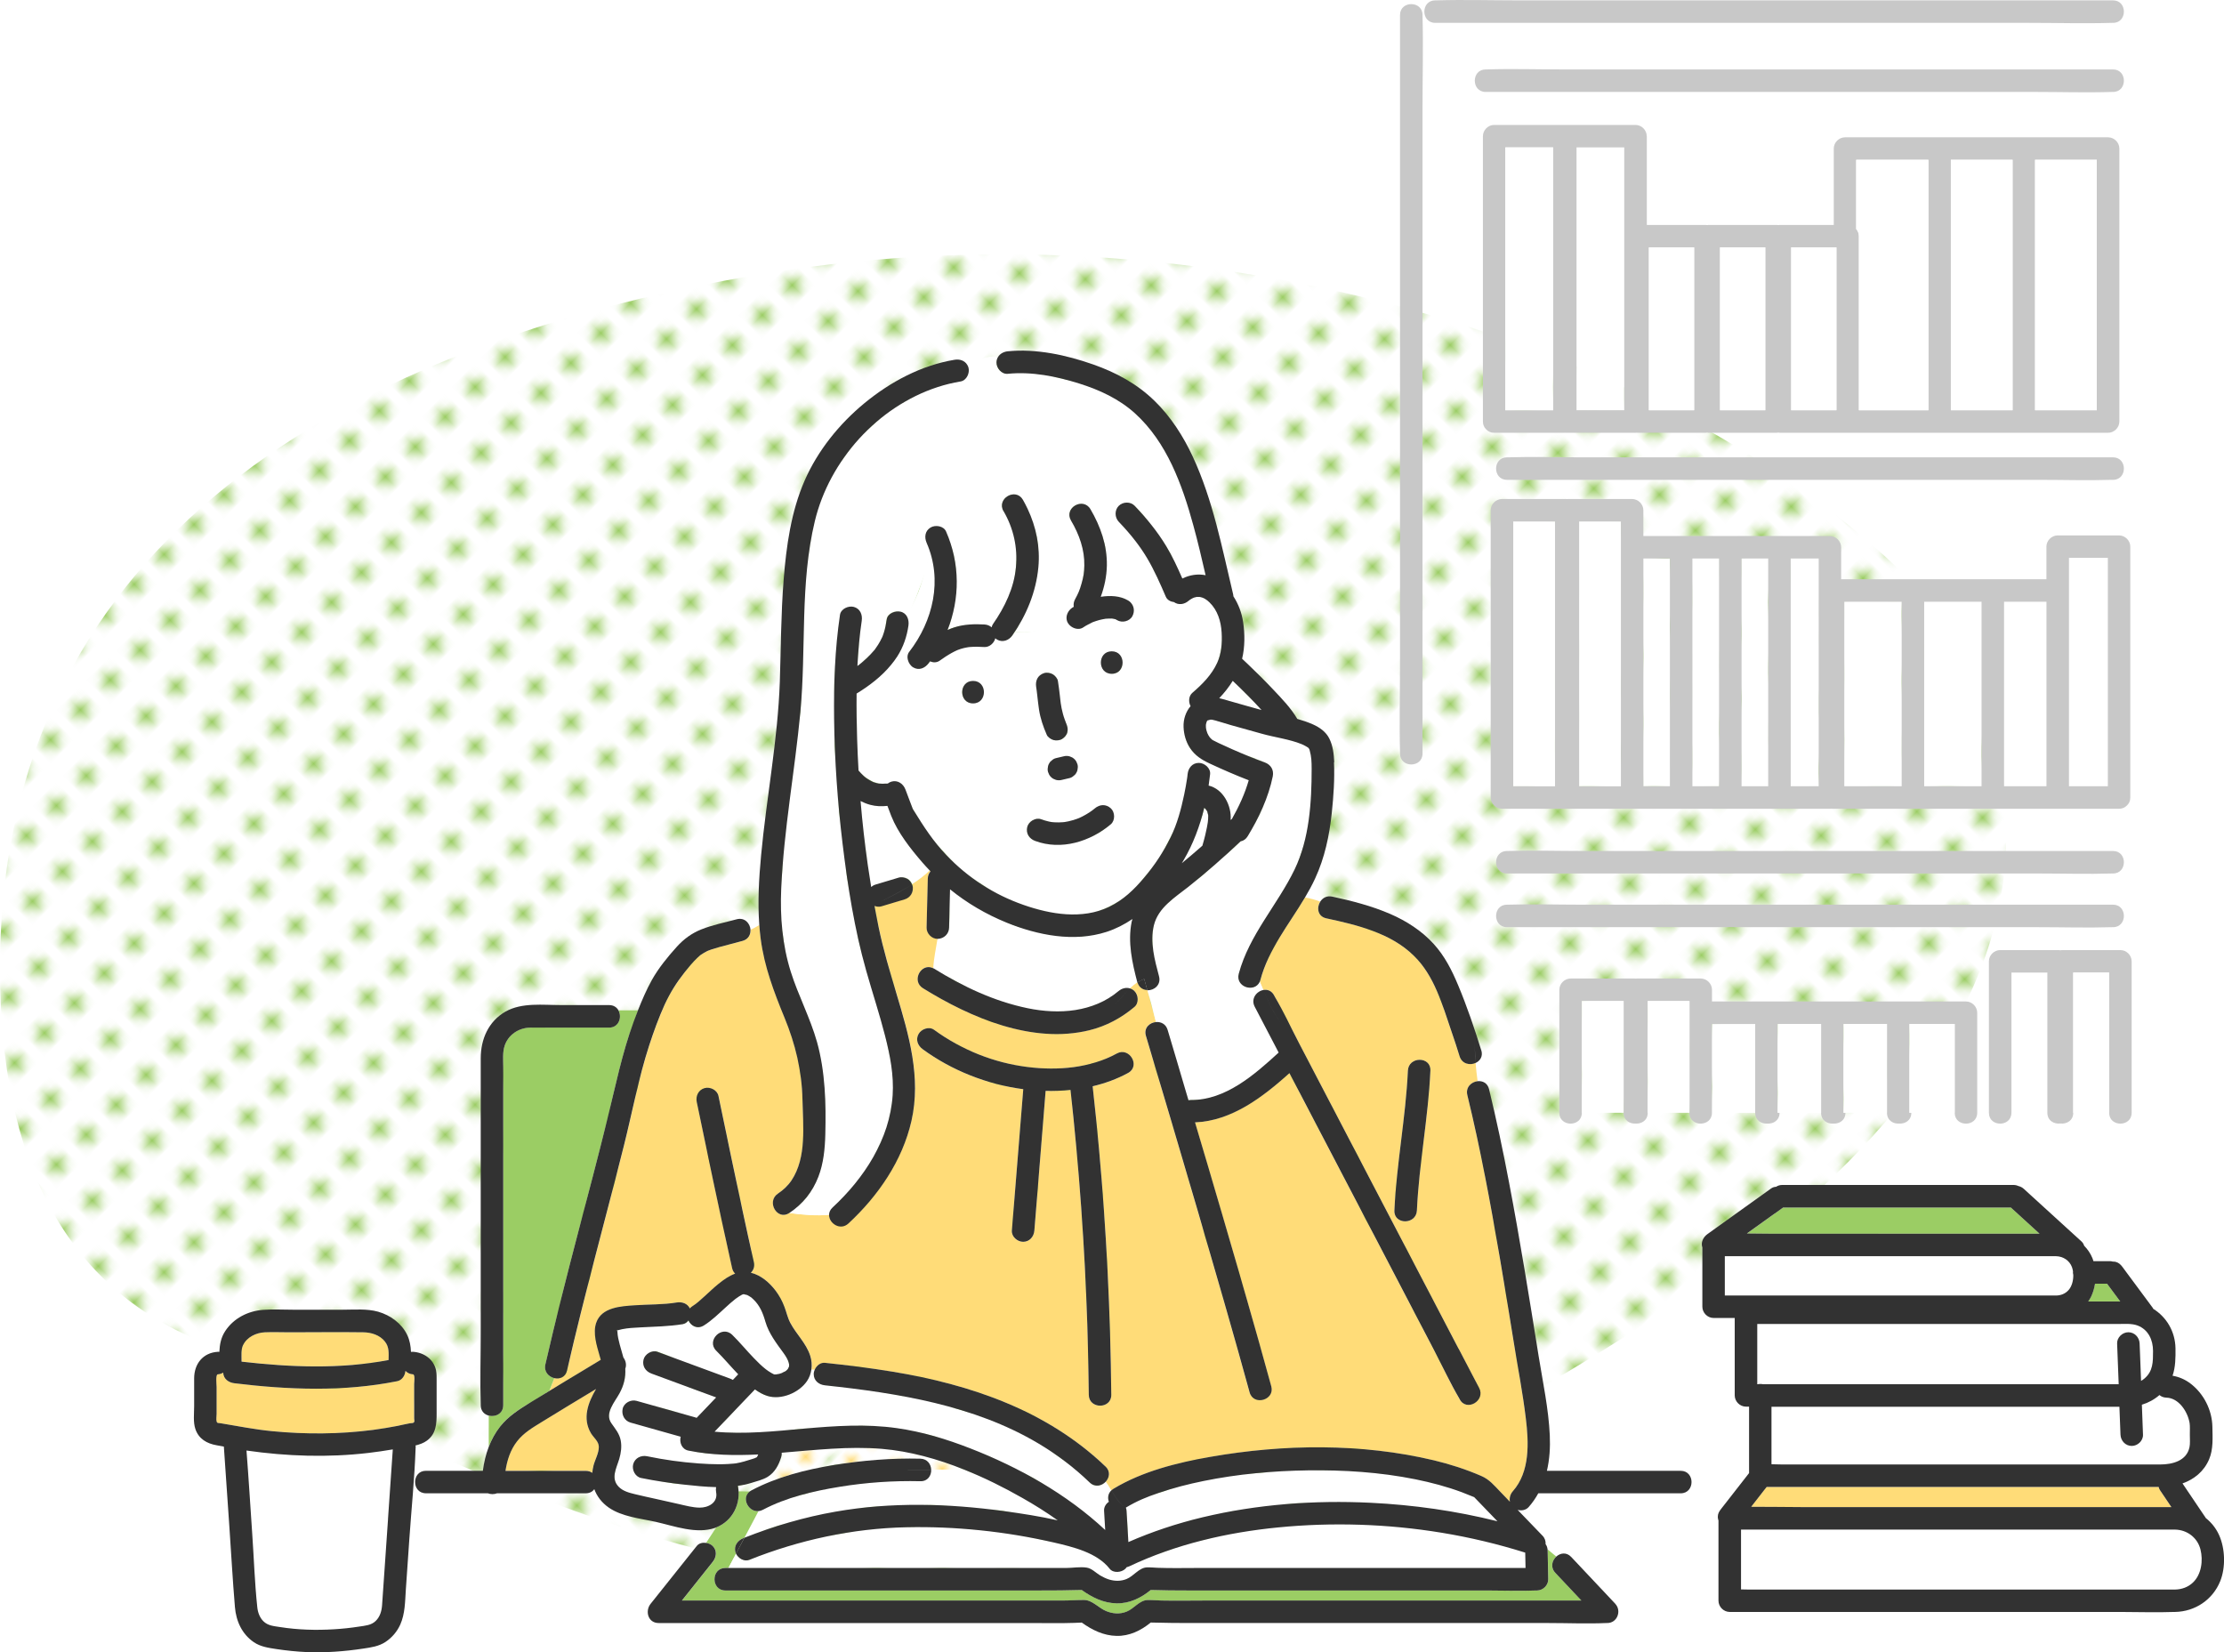 <?xml version="1.0" encoding="UTF-8"?><svg id="_レイヤー_2" xmlns="http://www.w3.org/2000/svg" width="494.18" height="367.14" xmlns:xlink="http://www.w3.org/1999/xlink" viewBox="0 0 494.18 367.14"><defs><style>.cls-1{fill:#ffdc78;}.cls-1,.cls-2,.cls-3,.cls-4,.cls-5,.cls-6,.cls-7,.cls-8{stroke-width:0px;}.cls-2{fill:url(#_新規パターン_4);}.cls-3{fill:#c8c8c8;}.cls-4{fill:#323232;}.cls-5{fill:none;}.cls-6{fill:#fff;}.cls-7{fill:url(#_新規パターン_5);}.cls-8{fill:#9bcd64;}</style><pattern id="_新規パターン_5" x="0" y="0" width="4.98" height="5.18" patternTransform="translate(11423.58 -9420.31) rotate(-45) scale(1.88)" patternUnits="userSpaceOnUse" viewBox="0 0 4.98 5.18"><rect class="cls-5" x="0" width="4.98" height="5.18"/><rect class="cls-6" x="0" y="0" width="4.98" height="5.18"/><circle class="cls-8" cx="2.49" cy="2.59" r="1.06"/></pattern><pattern id="_新規パターン_4" x="0" y="0" width="4.98" height="5.18" patternTransform="translate(5052.89 -9441.43) rotate(-45) scale(1.3)" patternUnits="userSpaceOnUse" viewBox="0 0 4.98 5.18"><rect class="cls-5" x="0" width="4.98" height="5.18"/><rect class="cls-6" x="0" y="0" width="4.98" height="5.18"/><circle class="cls-1" cx="2.49" cy="2.59" r="1.06"/></pattern></defs><g id="_レイヤー_1-2"><path class="cls-7" d="m429.15,133.88c-50.44-54.99-156.62-89.97-259.06-73.11C68.49,77.49,1.62,125.93.03,211.75c-.77,41.33,11.58,74.08,46.91,87.19,83.92,42.75,158.56,77.57,259.81,28.53,78.91-39.88,179.13-103.71,122.4-193.6Z"/><path class="cls-8" d="m245.55,137.49s.02,0,.03,0c.01,0,.03,0,.04,0-.07,0-.14.02-.22.02.06,0,.1,0,.14-.01Z"/><path class="cls-8" d="m137.2,295.61s0,0,0,0c0,0,0,.02,0,.03,0,0,0-.02,0-.03Z"/><path class="cls-8" d="m137.2,295.55c-.04-.24-.03-.02-.02.06,0,0,0,0,.01,0,0-.02,0-.03,0-.06Z"/><path class="cls-8" d="m212.67,144.48s0,0,0,0c.05-.02.09-.04.14-.05,0,0,0,0,.01,0,.05-.03.03-.03-.14.06Z"/><path class="cls-8" d="m137.19,295.64s0,0-.01-.03c-.52.12-.05.25.01.03Z"/><path class="cls-6" d="m273.28,155.78c2.33.69,4.68,1.32,7.03,1.98-2.04-2.24-4.19-4.39-6.4-6.48-.85,1.39-1.87,2.66-3,3.85.79.17,1.58.42,2.36.65Z"/><path class="cls-8" d="m174.78,304.55s-.03.02-.05.03c0,0,0,0,0,0,.02-.01.04-.02.05-.04Z"/><path class="cls-8" d="m212.53,144.54s.04-.01.06-.02c.02-.01.04-.02.06-.03-.04.02-.09.04-.13.05Z"/><path class="cls-6" d="m54.78,322.31c.48,6.14.85,12.3,1.27,18.44.38,5.45.55,10.95,1.13,16.38.12,1.15.53,2.3,1.37,3.13,1.02,1,2.34,1.07,3.72,1.28,3.93.62,7.95.73,11.92.49,1.88-.11,3.76-.31,5.62-.6,1.35-.21,2.67-.29,3.67-1.24.97-.93,1.33-2.23,1.43-3.53.46-6.35.88-12.71,1.32-19.07.36-5.18.72-10.36,1.07-15.53-1.79.3-3.58.57-5.38.78-9.03,1.06-18.14.76-27.13-.53Z"/><path class="cls-8" d="m165.15,287.59c.57-.02.09-.03,0,0h0Z"/><path class="cls-1" d="m53.69,302.55c10.79,1.24,21.96,1.69,32.66-.36.02-1.53.16-2.88-.82-4.12-1.13-1.41-3.01-2.01-4.78-2.04-5.47-.08-10.96,0-16.43,0-1.82,0-3.65-.08-5.47,0-1.91.09-3.98,1.06-4.82,2.83-.5,1.04-.33,2.38-.33,3.67,0,0,0,.01,0,.02Z"/><path class="cls-6" d="m175.36,303.22s-.08-.38-.09-.45c-.18-.64-.56-1.31-1.13-2.09-1.6-2.19-3.29-4.35-4.05-7-.55-1.92-1.27-3.6-2.63-4.91-.51-.49-.46-.44-.91-.72-.14-.08-.27-.16-.41-.23-.05-.03-.07-.04-.1-.06-.01,0-.01,0-.02,0-.19-.06-.77-.15-.61-.16-.09,0-.17,0-.26,0,0,0-.01,0,0,0-.1.03-.15.05-.17.06-.05.02-.1.05-.15.07-.18.1-.36.2-.54.31-.25.16-.77.52-.85.59-.78.6-1.52,1.28-2.25,1.95-1.52,1.38-3.01,2.86-4.77,3.95-1.47.91-2.86.09-3.43-1.12-.31.42-.75.74-1.28.83-3.12.52-6.29.55-9.44.72-1.34.07-2.71.13-4.03.4-.32.07-.64.19-.96.24-.03,0-.04,0-.06.01,0,.15-.01.3,0,.45.08,1.58.83,3.73,1.32,5.59.52.7.74,1.65.42,2.48.11,1.9-.31,3.69-1.3,5.51-1.03,1.91-3.34,4.4-1.8,6.6.87,1.25,1.8,2.31,2.09,3.86.25,1.37.07,2.75-.33,4.08-.62,2.1-1.95,4.31-.14,6.18.95.97,2.28,1.33,3.56,1.64,1.61.39,3.24.73,4.85,1.1,1.66.37,3.33.75,4.99,1.12,1.5.34,3.01.76,4.56.79,1.98.04,4.18-1.12,3.7-3.46-.07-.37-.07-.74,0-1.1-2.39-.04-4.78-.29-7.04-.55-3.22-.36-6.45-.83-9.63-1.48-1.33-.27-2.09-1.84-1.75-3.08.37-1.36,1.75-2.02,3.08-1.75,4,.82,7.47,1.3,11.46,1.6,1.52.11,3.04.19,4.56.18.68,0,1.35-.02,2.03-.06.37-.02.74-.05,1.1-.08.17-.02.34-.03.51-.05.04,0,.08-.01.13-.02,1.24-.2,2.41-.59,3.6-.96.17-.05.35-.11.52-.17.07-.05.47-.24.38-.15.19-.13.16-.17.28-.38.07-.11.11-.23.16-.34-5.18.26-10.35.18-15.53-.86-1.45-.29-2.03-1.8-1.7-3.08-3.71-1.05-7.43-2.09-11.14-3.14-1.35-.38-2.05-1.75-1.75-3.08.3-1.31,1.82-2.1,3.08-1.75.55.15,1.09.31,1.64.46,3.82,1.08,7.64,2.16,11.47,3.23.08.02.16.06.24.09,1.45-1.51,2.89-3.03,4.34-4.54-.08-.03-.15-.06-.23-.09-4.72-1.74-9.44-3.48-14.16-5.22-1.32-.48-2.07-1.66-1.75-3.08.28-1.24,1.85-2.2,3.08-1.75.68.25,1.36.5,2.04.75,4.72,1.74,9.44,3.48,14.16,5.22.2.08.39.17.57.28.4-.42.8-.83,1.19-1.25-1.66-1.71-3.17-3.56-4.87-5.23-2.31-2.25,1.23-5.79,3.54-3.54,1.68,1.65,3.18,3.48,4.81,5.17.84.87,1.73,1.76,2.67,2.49.37.29.81.58,1.23.82.19.11.38.21.57.3.01,0,.02,0,.04.01.07,0,.14.01.2.01.22,0,.43-.03.65-.04-.8.05.06-.03.28-.09.28-.07.54-.17.81-.26-.63.21.31-.19.5-.29.02,0,.03-.02.05-.03.01-.01.07-.05.2-.13,0,0,.02-.01.02-.02.09-.1.21-.22.31-.3,0,0,0,0,.01,0,.12-.22.26-.6.21-.37.02-.09.05-.18.07-.25,0-.1.02-.2.02-.22,0-.06,0-.12,0-.18Z"/><path class="cls-1" d="m92.02,307.53c0-.37.24-2.12-.26-2.15-.71-.04-1.25-.33-1.65-.74-.01,0-.02.01-.04.02-.09,1.02-.77,2.04-1.81,2.24-11.88,2.39-24.23,1.92-36.19.46-1.3-.16-2.41-.96-2.49-2.36-.33.21-.73.35-1.2.38-.53.03-.26,2.38-.26,2.77v6.05c0,.47-.13,1.17,0,1.63.13.47.34.32.92.42,3.82.63,7.57,1.38,11.43,1.76,7.43.72,14.96.68,22.38-.28,1.82-.24,3.63-.54,5.44-.89.94-.18,1.86-.42,2.8-.59.37-.06.8.05.94-.32.06-.16-.02-.57-.02-.75v-7.66Z"/><path class="cls-8" d="m242.69,138.29c-.31.12-.11.05.05-.02-.02,0-.03.01-.05.02Z"/><path class="cls-1" d="m131.31,318.43c-1.96-3.31-.63-6.8,1.13-9.82-4.01,2.42-8.02,4.85-12.01,7.3-2.02,1.24-4.06,2.43-5.54,4.33-1.48,1.9-2.21,4.21-2.57,6.56h17.85c.59,0,1.07.17,1.44.44.05-.53.12-1.07.27-1.62.35-1.34,1.21-2.79,1.19-4.2-.02-1.2-1.18-2.04-1.75-3.01Z"/><path class="cls-8" d="m245.68,137.47s.07,0,.11,0c.11-.01,0,0-.11,0Z"/><path class="cls-8" d="m174.72,304.58c-.06.04-.13.09-.19.13-.02.02.11-.05.19-.13Z"/><path class="cls-6" d="m424.25,294.2h-33.81v13.39h.1c.39-.08.79-.08,1.18,0h79.03c-.12-3.02-.23-6.03-.35-9.05-.05-1.36,1.19-2.5,2.5-2.5,1.39,0,2.45,1.15,2.5,2.5.03.85.06,1.7.1,2.55.07,1.92.15,3.84.22,5.76.25-.15.5-.32.73-.51,1.95-1.64,1.93-3.81,1.93-6.14s-1.01-4.74-3.44-5.66c-1.28-.49-2.83-.34-4.2-.34h-46.51Z"/><path class="cls-8" d="m468.18,285.24h-2.67c-.15.98-.41,1.92-.81,2.75-.2.42-.44.82-.7,1.19,2.37,0,4.74,0,7.11,0-.98-1.32-1.95-2.63-2.93-3.95Z"/><path class="cls-6" d="m476.19,318.78c.05,1.36-1.19,2.5-2.5,2.5-1.39,0-2.45-1.15-2.5-2.5-.03-.85-.07-1.7-.1-2.55-.05-1.22-.09-2.43-.14-3.65h-77.31v12.77c.81.02,1.61.05,2.4.05h83.96c2.74,0,5.88-.8,6.52-3.83.16-.77.08-1.89.08-2.78,0-.81.05-1.98-.05-2.58-.43-2.62-2.46-5.58-5.15-5.66-.65-.02-1.16-.24-1.55-.58-1.13.98-2.46,1.71-3.9,2.14.08,2.22.17,4.44.25,6.66Z"/><path class="cls-1" d="m479.65,330.4h-87.1c-.25.31-.49.63-.74.94-.9,1.16-1.8,2.31-2.7,3.47,3.82-.01,7.64.07,11.45.07h81.76c.05,0,.11,0,.16,0-.85-1.26-1.7-2.52-2.54-3.77-.15-.22-.24-.47-.29-.71Z"/><path class="cls-6" d="m483.29,339.89c-1.26-.02-2.52,0-3.78,0h-92.67v13.29c.52.01,1.05.03,1.56.03h94.91c1.48-.03,2.89-.54,3.97-1.58,1.86-1.79,2.26-4.88,1.65-7.33-.66-2.62-2.97-4.36-5.64-4.41Z"/><path class="cls-6" d="m430.99,287.89h25.89c1.05-.03,2.02-.41,2.74-1.2.74-.82,1.09-2.14,1.06-3.4-.04-.17-.07-.35-.08-.54,0-.07.01-.14.02-.21-.05-.35-.12-.68-.24-.98-.57-1.5-1.99-2.38-3.54-2.41-1.05-.02-2.11,0-3.16,0h-70.43v8.75h47.74Z"/><path class="cls-8" d="m417.32,274.13h35.87c-2.12-1.94-4.25-3.87-6.37-5.81h-50.62s-.06.06-.1.08c-.59.43-1.19.85-1.78,1.28-2.05,1.47-4.1,2.94-6.15,4.41,1.74.02,3.47.05,5.2.05h23.96Z"/><path class="cls-8" d="m192.35,172.76c.07.06.14.11.21.17-.08-.07-.15-.12-.21-.17,0,0,0,0,0,0,0,0,0,0,0,0Z"/><path class="cls-8" d="m268.45,180.94s-.01.04-.02.07c0,.02.01.04.01.06,0-.06,0-.11,0-.12Z"/><path class="cls-6" d="m268.34,180.65c-.03-.08-.05-.17-.08-.25-.06-.17-.04-.11.09.19,0-.21-.29-.55-.41-.74-.1-.1-.2-.2-.3-.31-.01-.01-.01-.01-.02-.02,0,0,0,0,0,0,0,0-.01,0-.02-.01-.99,4.08-2.47,8.05-4.59,11.65-.13.22-.27.45-.4.67,1.55-1.26,3.07-2.56,4.57-3.89.23-.77.44-1.55.63-2.33.14-.58.27-1.16.38-1.74.06-.3.11-.6.16-.9.02-.1.03-.21.05-.31.04-.46.09-.91.08-1.37,0,0,0,0,0,0-.02-.06-.04-.17-.04-.25-.03-.12-.06-.24-.09-.36Z"/><path class="cls-8" d="m268.45,181.07c0,.08.02.17.02.2.02.07.04.06-.02-.19,0,0,0,0,0-.01Z"/><path class="cls-8" d="m263.84,172.24s-.01.08-.02.12c0,0,0,.02,0,.03,0-.05.01-.1.02-.15Z"/><path class="cls-6" d="m328.94,334.09c-.46-.47-.91-.96-1.37-1.42-.15-.03-.58-.22-.7-.28-.43-.19-1.34-.56-2.03-.81-3.36-1.25-6.84-2.17-10.35-2.88-7.84-1.58-15.89-2.09-23.88-1.98-7.77.11-15.55.81-23.17,2.36-3.39.69-6.76,1.55-10.04,2.67-2.69.92-4.72,1.75-7.22,3.24,0,.02.01.04.02.06.15.09.29.19.45.27-.16-.08-.3-.18-.45-.27.07.22.12.44.14.67.02.31.04.61.05.92.12,2.01.24,4.01.35,6.02,5.31-2.34,10.83-4.16,16.47-5.5,12.19-2.91,24.87-3.85,37.37-3.23,9.48.46,18.95,1.8,28.17,4.11-1.27-1.31-2.54-2.63-3.8-3.94Z"/><path class="cls-8" d="m192.35,172.76s0,0,0,0c0,0-.01-.01-.02-.01-.35-.28-.12-.09.02.01Z"/><path class="cls-6" d="m223.1,335.77c3.99.54,8.01,1.16,11.95,2.06-2.53-1.8-5.16-3.45-7.86-4.98-4.07-2.31-8.42-4.49-12.91-6.29h-7.38c.05,1.29-.75,2.59-2.41,2.55-5.99-.14-12.03.27-17.94,1.24-5.83.95-11.8,2.34-17.06,5.11-.32.17-.64.26-.95.29l-3.13,5.92c6.56-2.59,13.33-4.59,20.28-5.8,12.41-2.16,24.96-1.81,37.4-.12Z"/><path class="cls-6" d="m170.52,310.18c-.98-.31-1.9-.83-2.77-1.45-2.99,3.13-5.98,6.26-8.97,9.39,6.61.63,13.33-.09,19.92-.68,6.87-.62,13.76-1.08,20.62-.1,5.58.8,11.03,2.45,16.27,4.49,10.85,4.23,21.42,10.15,29.99,18.14-.08-1.42-.17-2.84-.25-4.26-.05-.85.41-1.56,1.06-2.01-.3-.85-.19-1.83.56-2.54-.4-.67-.79-1.35-1.23-1.97-.87.96-2.4,1.37-3.61.21-3.48-3.34-7.3-6.24-11.45-8.7-14.29-8.47-31.09-11.13-47.36-12.88-1.35-.14-2.5-1.03-2.5-2.5,0-.34.09-.68.24-1.01h-.75c-.13.91-.44,1.79-.97,2.56-1.76,2.59-5.73,4.27-8.8,3.3Z"/><path class="cls-6" d="m251.47,204.8c.04-.23.12-.43.18-.65-1.77,1.2-3.68,2.19-5.76,2.86-7.27,2.35-15.28.75-22.18-2.05-4.6-1.87-8.81-4.34-12.59-7.41-.07,2.84-.14,5.67-.21,8.51-.03,1.4-1.12,2.44-2.5,2.5-.03,0-.05,0-.07,0-.34,2.16-.86,4.44-.95,6.6.07.04.15.06.22.11,6.4,3.96,13.35,7.25,20.76,8.77,6.93,1.42,14.55.9,20.18-3.81.74-.62,1.7-.87,2.56-.59.52-.5,1.07-.96,1.65-1.35,0-.02-.01-.03-.02-.05-1.15-4.36-2.16-8.93-1.27-13.43Z"/><path class="cls-1" d="m339.03,315.13c-.68-5.61-1.76-11.19-2.66-16.77-1.01-6.27-2.03-12.54-3.1-18.81-2.07-12.13-4.31-24.25-7.23-36.21-.43-1.76.9-2.95,2.29-3.1-.19-1.34-.34-2.7-.45-4.07-1.27.59-3.04.25-3.57-1.48-.58-1.88-1.2-3.75-1.84-5.61-2.01-5.87-3.78-12.29-8.34-16.74-5.18-5.06-12.6-6.82-19.45-8.3-1.94-.42-2.17-2.4-1.33-3.71-1.13-.41-2.31-.74-3.38-.91-3.55,5.95-8.05,11.44-9.86,18.22-.05.18-.11.34-.18.49.26.61.52,1.23.77,1.84.9-.18,1.85.14,2.41,1.21.03.05.05.11.08.16,2.01,3.41,3.69,7.06,5.52,10.57,3.79,7.27,7.59,14.54,11.38,21.81,4.39,8.41,8.78,16.81,13.17,25.22,3.61,6.92,7.22,13.84,10.84,20.76,1.51,2.9,3.02,5.79,4.54,8.69,1.49,2.85-2.83,5.38-4.32,2.52-.03-.05-.05-.11-.08-.16-2.01-3.41-3.69-7.06-5.52-10.57-3.79-7.27-7.59-14.54-11.38-21.81-4.39-8.41-8.78-16.81-13.17-25.22-2.56-4.9-5.12-9.8-7.68-14.71-5.92,5.32-12.82,10.62-20.98,10.94,2.01,6.8,4.04,13.61,6.03,20.42,3.72,12.72,7.42,25.44,10.91,38.22.85,3.11-3.97,4.43-4.82,1.33-1.87-6.84-3.81-13.67-5.77-20.49-3.77-13.13-7.62-26.24-11.5-39.35-1.91-6.45-3.83-12.91-5.76-19.35-.53-1.77.82-2.95,2.25-3.07-.64-2.39-1.28-4.78-1.91-7.12-.95-.02-1.86-.54-2.19-1.72-.59.4-1.13.86-1.65,1.35.35.11.68.3.97.59.9.9,1.04,2.67,0,3.54-2.92,2.45-6.27,4.26-9.99,5.17-12.7,3.11-26.38-2.76-37-9.34-2.66-1.65-.35-5.76,2.3-4.43.09-2.16.61-4.44.95-6.6-1.3.01-2.46-1.21-2.43-2.49.01-.46.02-.92.03-1.38.08-3.18.16-6.37.24-9.55.02-.62.24-1.15.6-1.58-.06-.06-.12-.14-.18-.2-1.18,1.17-2.51,2.19-3.93,3.11.03.08.07.16.1.24.19.6.06,1.39-.25,1.93-.32.56-.88.97-1.49,1.15-1.71.51-3.43,1.03-5.14,1.54-.52.16-1.06.09-1.55-.09.29,1.59.59,3.17.92,4.75,1.03,4.97,2.47,9.82,3.94,14.68,2.78,9.23,5.53,18.66,3.35,28.33-2.01,8.86-7.42,16.69-14,22.8-1.8,1.67-4.29,0-4.31-1.86-2.81.3-5.87,0-8.84-.39-2.68,1.77-5.17-2.55-2.51-4.32,1.17-.78,2.23-1.75,3.01-2.93,3.41-5.13,2.56-12.14,2.43-18-.13-6.39-1.58-12.31-4.01-18.2-2.35-5.71-4.45-11.28-5.27-17.44-.14-1.03-.23-2.06-.31-3.09-.64.39-1.28.75-1.95,1.06.07,1.05-.45,2.12-1.76,2.47-1.7.46-3.42.89-5.12,1.36-.58.16-1.16.33-1.73.52-.28.09-.55.2-.82.3-.09.04-.18.08-.27.13-.46.23-.88.49-1.31.77-.06.04-.13.09-.19.14-.01.01-.02.02-.04.04-.2.18-.4.35-.59.53-1.02.97-1.91,2.07-2.79,3.18-1.79,2.26-3.25,4.55-4.44,7.18-1.33,2.93-2.44,5.98-3.43,9.04-2.38,7.29-3.77,14.92-5.64,22.36-4.19,16.64-8.8,33.16-12.62,49.89-.35,1.52-1.66,1.99-2.84,1.71l-1.11,2.86c.91-.56,1.82-1.12,2.74-1.67,2.89-1.76,5.79-3.5,8.69-5.25-.09-.31-.18-.63-.27-.94-.61-2.23-1.53-4.98-.75-7.27,1.19-3.51,5.54-3.69,8.63-3.91,3.08-.22,6.23-.11,9.28-.62,1.19-.2,2.39.22,2.91,1.32.16-.19.35-.37.6-.52.94-.58,1.7-1.29,2.69-2.2,1.01-.92,2.01-1.86,3.07-2.73,1.15-.94,2.37-1.8,3.7-2.28-.31-.29-.55-.68-.67-1.21-.15-.65-.29-1.3-.43-1.95-2.58-11.64-5.03-23.3-7.43-34.98-.27-1.33.37-2.7,1.75-3.08,1.24-.34,2.8.42,3.08,1.75.96,4.64,1.92,9.29,2.9,13.93,1.62,7.67,3.24,15.35,4.96,23,.22.98-.1,1.79-.67,2.34,2.26.55,4.13,2.19,5.5,3.99.84,1.1,1.46,2.29,1.96,3.58.48,1.22.69,2.41,1.31,3.58,1.33,2.52,3.52,4.51,4.41,7.26.32,1,.42,2.07.27,3.11h.75c.4-.88,1.28-1.6,2.26-1.49,4.98.54,9.96,1.14,14.9,1.95,17.41,2.84,34.49,8.66,47.44,21.1,1.12,1.07.88,2.44.07,3.33.44.63.84,1.3,1.23,1.97.14-.13.29-.26.47-.37,6.45-3.89,14.14-5.79,21.49-7.08,16.23-2.85,33.62-3.07,49.71.77,3.6.86,7.11,2,10.51,3.47,1.81.78,2.85,2.09,4.21,3.49.72.75,1.44,1.49,2.16,2.24-.17-.81.07-1.68.65-2.34,3.85-4.36,3.54-10.83,2.88-16.22Zm-24.19-46.15c-.15,3.21-5.15,3.22-5,0,.49-10.61,2.51-20.54,3-31.07.15-3.21,5.15-3.22,5,0-.49,10.61-2.51,20.54-3,31.07Zm-64.17-30.56c-2.47,1.35-5.14,2.33-7.88,2.96.51,4.62.99,9.25,1.41,13.88,1.65,18.18,2.55,36.42,2.73,54.68.03,3.22-4.97,3.22-5,0-.05-5.2-.16-10.41-.33-15.61-.57-17.42-1.82-34.82-3.73-52.14-1.83.18-3.68.26-5.53.22-.83,10.34-1.67,20.68-2.5,31.03-.11,1.35-1.06,2.5-2.5,2.5-1.27,0-2.61-1.15-2.5-2.5.84-10.47,1.69-20.94,2.53-31.41-8.05-1.06-15.89-4.16-22.34-8.88-1.09-.8-1.64-2.15-.9-3.42.63-1.08,2.33-1.69,3.42-.9,6.09,4.46,13.34,7.35,20.85,8.28,6.64.82,13.8.25,19.74-3,2.83-1.55,5.35,2.77,2.52,4.32Z"/><path class="cls-6" d="m205.9,120.62c-.54-1.24-.38-2.67.9-3.42,1.07-.63,2.88-.34,3.42.9,3.13,7.14,3.09,14.92.33,21.88.52-.23,1.04-.43,1.59-.6,2.12-.67,4.4-.75,6.6-.62.63.04,1.18.27,1.61.63.05-.25.14-.5.29-.72,2.6-3.72,4.68-8.02,5.1-12.6.4-4.41-.53-8.65-2.74-12.48-1.61-2.79,2.71-5.31,4.32-2.52.37.64.71,1.31,1.03,1.98,1.92,4.05,2.82,8.54,2.4,13.03-.49,5.18-2.42,10.04-5.28,14.35,3.85.46,8.03-.78,11.57-2.72-.19-1.01.34-2.06,1.19-2.65.12-.08.25-.15.37-.23-.08-.55,0-1.13.28-1.64.75-1.39,1.03-2.01,1.47-3.58.44-1.55.57-2.38.6-3.95.06-3.5-1.11-6.87-2.96-10-1.47-2.48,1.82-4.74,3.7-3.23,2.07.42,4.14,1.87,6.21,2.07-.11-.75.1-1.54.68-2.12.94-.94,2.61-.98,3.54,0,2.62,2.76,5.06,5.72,7.02,8.98,1.38,2.29,2.49,4.72,3.57,7.17,1.64-.8,3.42-1.09,5.17-.73-.86-3.71-1.72-7.42-2.73-11.1-2.47-9.03-5.86-18.45-12.98-24.89-3.54-3.21-7.88-5.21-12.4-6.62-5.08-1.59-10.52-2.68-15.86-2.15-1.35.13-2.5-1.25-2.5-2.5,0-.48.14-.9.36-1.26-2.47-.32-4.71.76-6.87,1.76.12.19.22.4.29.64.33,1.21-.41,2.85-1.75,3.08-1.73.29-3.44.7-5.11,1.25-13.31,4.34-24.03,16.27-27.28,29.79-3.34,13.89-1.89,28.3-3.21,42.4-1.23,13.11-3.68,26.11-4.26,39.27-.27,6.25.24,12.45,2.12,18.44,1.66,5.31,4.32,10.25,5.83,15.62,1.86,6.62,2.02,13.68,1.85,20.51-.08,3.18-.39,6.47-1.55,9.46-1.3,3.36-3.45,6.04-6.45,8.03,0,0,0,0-.01,0,2.96.4,6.03.69,8.84.39,0-.57.21-1.16.77-1.68,7.02-6.51,12.72-15.16,13.36-24.95.29-4.46-.57-8.86-1.67-13.16-1.25-4.87-2.83-9.65-4.2-14.49-2.62-9.25-4.13-18.81-5.27-28.35-1.1-9.17-1.76-18.41-1.87-27.65-.1-7.72.16-15.47,1.31-23.11.2-1.34,1.9-2.07,3.08-1.75,1.41.39,1.95,1.74,1.75,3.08-.48,3.23-.78,6.61-.96,10.04.08-.06.15-.11.23-.16.05-.03.08-.06.1-.07.02-.02.06-.05.11-.09.17-.14.34-.27.51-.41.37-.31.73-.63,1.08-.96.58-.55,1.14-1.13,1.65-1.74.07-.09.29-.29.32-.4-.22.29-.25.33-.09.11.05-.06.1-.13.14-.19.2-.27.39-.55.56-.83.33-.52.62-1.06.88-1.62,0-.02.03-.07.06-.13.04-.09.08-.19.09-.23.09-.23.17-.46.24-.7.3-.94.49-1.91.63-2.89.19-1.39,1.9-2.01,3.08-1.75.63.14,1.06.51,1.35.97,2.62-4.27,4.05-9.25,5.21-14.18-.22-.69-.46-1.37-.76-2.05Z"/><path class="cls-6" d="m268.75,169.6c-1.79-.84-3.24-1.76-4.34-3.44-.89-1.36-1.37-3.03-1.43-4.65-.06-1.71.5-3.39,1.56-4.64-.5-.95-.43-2.24.4-2.96,2.2-1.9,4.28-3.99,5.51-6.66.95-2.07,1.13-4.34.99-6.73-.15-2.48-.9-4.97-2.71-6.72-.67-.65-1.31-1.07-2.26-1.21,0,.02-.49.02-.53,0-.1.02-.48.1-.61.15-.35.12-.89.43-1.27.75-.93.79-2.22.98-3.21.26-.77-.09-1.5-.47-1.81-1.19-1.25-2.88-2.5-5.77-4.1-8.48-.82-1.39-1.68-2.63-2.59-3.82-1.14-1.48-2.37-2.88-3.77-4.36-.38-.4-.6-.9-.68-1.42-2.07-.2-4.14-1.65-6.21-2.07.23.18.44.41.61.7,2.24,3.79,3.72,8.08,3.65,12.53-.04,2.39-.53,4.72-1.36,6.94,2.08-.32,4.31-.26,6.15.86.19.12.36.26.51.41.77.79.93,1.99.39,3.01-.62,1.18-2.3,1.58-3.42.9-.1-.06-.2-.11-.3-.17-.02,0-.02-.01-.03-.02-.1-.02-.2-.04-.26-.06-.13-.03-.27-.06-.4-.08-.08,0-.17-.01-.25-.02-.4-.02-.79,0-1.19.04-.04,0-.12.01-.24.02-.2.03-.4.07-.6.11-.45.1-.89.22-1.32.35-.23.07-.45.15-.67.23-.06.02-.12.05-.18.07-.68.37-1.38.66-2.02,1.11-1.14.8-2.74.16-3.42-.9-.15-.24-.24-.48-.29-.73,0-.01,0-.02,0-.03-3.54,1.95-7.72,3.18-11.57,2.72-.17.26-.33.52-.51.78-.77,1.11-2.17,1.63-3.42.9-.13-.08-.25-.17-.36-.27-.26,1.08-1.32,2-2.44,1.94-1.08-.06-2.16-.09-3.24,0-.09,0-.19.02-.28.03-.17.03-.35.05-.52.09-.42.08-.83.19-1.23.31-.22.07-.44.15-.65.23-.04.02-.13.06-.22.09-.38.18-.76.37-1.13.57-.93.52-1.81,1.11-2.67,1.72-.65.46-1.45.44-2.14.14-.11.15-.21.3-.32.44-.83,1.07-2.13,1.65-3.42.9-.56-.33-1.01-.98-1.18-1.67-.15-.61-.1-1.25.28-1.75,4.89-6.34,7.1-14.54,4.65-22.21-1.15,4.92-2.58,9.9-5.21,14.18.37.6.49,1.37.39,2.1-.34,2.44-1.16,4.81-2.49,6.88-.41.64-.87,1.24-1.35,1.83-2.12,2.58-4.82,4.65-7.66,6.39,0,0-.02,0-.02.01-.04,3.42.02,6.83.12,10.16.07,2.31.18,4.63.31,6.94.36.43.74.84,1.15,1.21.14.13.29.25.43.37,0,0,.01.01.02.02.34.24.69.47,1.05.67.18.1.37.19.55.28.07.03.14.06.22.08.36.12.72.21,1.09.28.57.05,1.14.06,1.71-.01-.11.01-.22.03-.33.04.21-.03.41-.04.61-.04.25-.2.54-.35.84-.43,1.39-.38,2.6.48,3.08,1.75.3.8.6,1.59.9,2.39.19.51.38,1.02.58,1.53.05.14.1.29.16.42.05.07.18.3.21.34,2.2,3.55,4.35,6.88,7.26,9.92,4.82,5.03,10.54,8.74,17.12,11.05,6,2.1,13.05,3.29,19.02.44,3.14-1.5,5.6-3.88,7.82-6.52,2.28-2.71,4.29-5.73,5.84-8.91,1.46-2.99,2.34-6.28,3.03-9.53.25-1.2.47-2.41.65-3.62.01-.09.03-.19.04-.28-.01.07,0,.05.03-.24,0-.02,0-.03,0-.05.01-.11.03-.23.04-.34.14-1.35,1.03-2.5,2.5-2.5,1.25,0,2.64,1.16,2.5,2.5-.09.85-.2,1.69-.33,2.54,3.24.76,5.13,4.46,4.89,7.59,0,.02,0,.03,0,.05.09-.08.19-.15.28-.22,1.54-2.7,2.88-5.6,3.74-8.6-2.94-1.15-5.85-2.4-8.71-3.74Zm-52.53-13.29c-3.22,0-3.22-5,0-5s3.22,5,0,5Zm21.44,11.76c.2.08.4.17.6.25.38.22.67.52.9.9.08.2.17.4.25.6.1.33.12.66.04,1-.02.33-.11.64-.3.93-.16.29-.37.53-.64.7-.24.22-.52.37-.85.45-.07.02-.14.03-.21.05-.5.12-1,.24-1.49.35-.44.12-.89.12-1.33,0-.2-.08-.4-.17-.6-.25-.38-.22-.67-.52-.9-.9-.08-.2-.17-.4-.25-.6-.1-.33-.12-.66-.04-1,.02-.33.11-.64.3-.93.16-.29.37-.53.64-.7.24-.22.52-.37.85-.45.07-.02.14-.03.21-.05.5-.12,1-.24,1.49-.35.44-.12.89-.12,1.33,0Zm-5.66-18.5c.6-.19,1.39-.06,1.93.25.48.28,1.06.91,1.15,1.49.17,1.04.3,2.09.42,3.14.04.38.08.77.13,1.15.02.19.04.37.07.56,0,.01,0,.01,0,.03t0,0c.12.79.27,1.58.48,2.36.12.42.25.84.39,1.25.08.22.16.45.25.67.02.04.03.1.05.16.01.02.03.06.07.13,0,.02.01.03.02.05,0,0,0,0,0,0,0,0,0,0,0,0,.27.63.39,1.19.23,1.87-.15.64-.62,1.15-1.15,1.49-.53.34-1.33.42-1.93.25-.54-.15-1.26-.61-1.49-1.15-.79-1.82-1.43-3.65-1.73-5.63-.15-.97-.26-1.94-.36-2.91-.04-.4-.09-.8-.14-1.2,0-.07-.02-.15-.03-.22,0,0,0,0,0,0-.03-.23-.07-.45-.1-.68-.22-1.39.34-2.62,1.75-3.08Zm14.82,33.58c-4.58,3.86-11.02,5.87-16.83,3.7-1.31-.49-2.07-1.66-1.75-3.08.28-1.24,1.85-2.2,3.08-1.75.58.22,1.16.39,1.77.52.14.03.28.06.43.08.03,0,.14.02.22.03.08,0,.17.02.19.02.14.01.29.02.43.03.58.03,1.17.02,1.75-.02.15-.01.29-.03.44-.04h0c.29-.06.58-.1.86-.16.62-.14,1.23-.31,1.83-.53.14-.05.28-.1.42-.16.03-.01.06-.02.09-.03.26-.12.52-.24.77-.37.55-.28,1.08-.59,1.59-.93.26-.17.51-.35.76-.53-.33.23.3-.25.41-.34,1.07-.9,2.47-.98,3.54,0,.94.86,1,2.69,0,3.54Zm.21-33.42c-3.22,0-3.22-5,0-5s3.22,5,0,5Z"/><path class="cls-8" d="m117.73,311.71c1.44-.89,2.89-1.76,4.33-2.64l1.11-2.86c-1.25-.29-2.35-1.42-1.98-3.04,2.26-9.88,4.75-19.69,7.32-29.49,2.18-8.3,4.38-16.59,6.43-24.93,1.81-7.34,3.28-14.71,5.9-21.82.3-.81.6-1.62.92-2.43h-4.33c.81,1.48.12,3.82-2.09,3.82h-13.74c-1.27,0-2.55-.02-3.82,0-2.54.04-4.89,1.64-5.67,4.1-.45,1.43-.29,3.07-.29,4.56v75.24c0,1.92-1.78,2.69-3.22,2.31v6.92c.61-1.59,1.44-3.11,2.54-4.5,1.79-2.26,4.17-3.77,6.58-5.26Z"/><path class="cls-2" d="m166.98,331.15c5.65-2.99,11.98-4.59,18.25-5.62,6.36-1.04,12.83-1.57,19.27-1.42,1.56.04,2.36,1.23,2.41,2.45h7.38c-5.93-2.38-12.12-4.1-18.29-4.62-7.44-.63-14.87.26-22.28.86.03.31,0,.64-.12,1-.57,1.74-1.39,3.36-2.99,4.35-1.1.68-2.5,1.01-3.73,1.38-.95.29-1.93.48-2.92.63,0,.02.01.03.02.05.08.4.13.8.15,1.2h2.47c.12-.09.25-.18.4-.26Z"/><path class="cls-8" d="m345.59,349.49c-1.15-1.22-.74-2.75.22-3.62l-1.93-1.6c0,.08.02.16.02.25.04,2.13.09,4.25.13,6.38.03,1.35-1.17,2.5-2.5,2.5-.05,0-.1,0-.15,0-3.64.15-7.31,0-10.95,0h-66.42c-2.77,0-5.53-.02-8.3-.11-2.16,1.77-4.72,3.03-7.59,2.97-2.91-.06-5.45-1.32-7.75-2.97-3.15.1-6.29.11-9.44.11h-69.74c-3.22,0-3.22-5,0-5h.67l1.69-3.19c-.06-.12-.11-.23-.14-.35-.39-1.4.49-2.58,1.75-3.08.09-.03.17-.07.26-.1l3.13-5.92c-2.26.25-3.89-2.87-1.97-4.35h-2.47c.2,3.42-1.65,6.69-4.96,7.98l-2.26,3.45c.57.08,1.11.32,1.49.69,1.03,1.03.84,2.48,0,3.54-2.28,2.86-4.56,5.72-6.84,8.58h84.66c1.57,0,3.15-.13,4.72-.12,1.82.01,3.21,1.76,4.86,2.45,1.47.61,3.07.73,4.57.14,1.68-.67,2.84-2.55,4.69-2.58,1.01-.02,2.03.09,3.04.11,3.37.08,6.75,0,10.11,0h83.22c-1.93-2.05-3.86-4.1-5.79-6.15Z"/><path class="cls-6" d="m287.73,193.11c3.28-6.79,3.77-14.88,3.77-22.33,0-1.54-.04-2.68-.43-4.07,0-.03-.05-.14-.07-.23-.04-.08-.09-.19-.14-.25,0,0,0,0,0-.01-.06-.06-.12-.13-.19-.18-.11-.06-.42-.25-.49-.29-.29-.17-.6-.32-.91-.45-2.72-1.11-5.99-1.5-8.91-2.33-2.27-.65-4.55-1.26-6.81-1.9-1.16-.33-2.3-.72-3.46-1.03-.77-.2-.7-.21-1.4-.15.52-.04-.18.14-.27.12,0,0,0,0,0,0-.02,0-.03.01-.04.02-.04.04-.07.07-.1.1-.04.06-.08.13-.1.18-.06.19-.12.38-.16.57,0,.11-.02.22-.02.33,0,.07.02.36.02.49.03.13.07.4.09.48.06.22.13.44.21.66.04.06.22.45.26.52.04.07.23.34.3.45.08.08.3.31.37.38.03.03.05.05.07.07,0,0,0,0,0,0,.09.06.18.13.27.18.42.22.84.43,1.26.63,1,.47,2.01.93,3.03,1.38,2.38,1.05,4.79,2.04,7.23,2.93,1.35.49,2.03,1.67,1.75,3.08-.94,4.66-3.11,9.25-5.56,13.29-.41.68-.99,1.03-1.59,1.15-3.74,3.53-7.61,6.94-11.63,10.13-3,2.39-6.64,4.55-7.63,8.51-.93,3.73.19,7.75,1.14,11.36.5,1.9-1.1,3.13-2.61,3.1.64,2.34,1.28,4.73,1.91,7.12,1.07-.09,2.18.42,2.57,1.74.68,2.28,1.36,4.56,2.04,6.85.87,2.93,1.73,5.86,2.59,8.79.18-.04.38-.06.59-.06,7.64.03,14.09-5.63,19.45-10.54-.26-.49-.51-.98-.77-1.48-1.51-2.9-3.02-5.79-4.54-8.69-.93-1.78.41-3.44,1.9-3.73-.26-.61-.51-1.23-.77-1.84-1.19,2.46-5.42,1.11-4.64-1.82,2.32-8.67,8.6-15.28,12.43-23.22Z"/><path class="cls-6" d="m198.06,181.25c-.29-.74-.58-1.49-.85-2.24-1.29.14-2.56.1-3.84-.24-.73-.2-1.44-.48-2.13-.83.4,4.74.93,9.47,1.6,14.17.23,1.64.49,3.28.76,4.92.28-.24.6-.42.95-.53,1.71-.51,3.43-1.03,5.14-1.54.65-.2,1.34-.06,1.93.25.5.26.84.74,1.05,1.26,1.42-.93,2.76-1.94,3.93-3.11-.57-.6-1.14-1.21-1.69-1.85-2.6-3.02-5.36-6.52-6.85-10.26Z"/><path class="cls-6" d="m198.97,348.4h37.9c1.52,0,3.13-.31,4.62-.08,1.11.17,2.02,1.16,2.98,1.73.63.38,1.27.7,1.98.91,1.3.4,2.61.41,3.88-.1,1.58-.63,2.79-2.52,4.51-2.59.79-.03,1.61.06,2.41.09,2.9.11,5.82.04,8.72.04h73.03c-.02-1.14-.05-2.27-.07-3.41-6.07-1.91-12.28-3.39-18.56-4.42-11.98-1.97-24.28-2.37-36.36-1.18-11.32,1.11-22.71,3.73-33.01,8.62-.2.1-.41.16-.62.21-.08.11-.17.23-.27.33-.87.87-2.71,1.07-3.54,0-2.74-3.54-8.12-4.83-12.45-5.83-10.64-2.45-21.81-3.61-32.72-3.37-12.02.27-23.73,2.82-34.9,7.25-1.13.45-2.44-.36-2.93-1.39l-1.69,3.19h37.1Z"/><path class="cls-4" d="m216.22,151.3c-3.22,0-3.22,5,0,5s3.22-5,0-5Z"/><path class="cls-4" d="m247.03,149.72c3.22,0,3.22-5,0-5s-3.22,5,0,5Z"/><path class="cls-4" d="m228.25,183.77c-.32,1.42.43,2.58,1.75,3.08,5.81,2.17,12.25.16,16.83-3.7,1-.85.94-2.68,0-3.54-1.07-.98-2.47-.9-3.54,0-.11.09-.74.57-.41.34-.25.18-.5.36-.76.53-.51.34-1.05.65-1.59.93-.25.13-.51.25-.77.37-.03.01-.05.02-.09.03-.14.05-.28.11-.42.16-.6.21-1.21.39-1.83.53-.29.06-.58.11-.86.16h0c-.15,0-.29.03-.44.04-.58.05-1.16.05-1.75.02-.14,0-.29-.02-.43-.03-.02,0-.11-.01-.19-.02-.08-.01-.2-.03-.22-.03-.14-.03-.28-.05-.43-.08-.6-.13-1.19-.31-1.77-.52-1.23-.46-2.79.51-3.08,1.75Z"/><path class="cls-4" d="m249.64,136.32c.63-.76,1.16-1.57,1.61-2.44-.15-.15-.31-.3-.51-.41-1.84-1.12-4.07-1.18-6.15-.86.82-2.22,1.31-4.55,1.36-6.94.08-4.44-1.41-8.74-3.65-12.53-1.64-2.77-5.96-.26-4.32,2.52,1.85,3.13,3.03,6.51,2.96,10-.03,1.57-.16,2.4-.6,3.95-.45,1.57-.72,2.19-1.47,3.58-.28.52-.36,1.09-.28,1.64-.12.08-.25.14-.37.23-.86.6-1.4,1.67-1.19,2.69,2.27.29,6.57-1.75,8.6-2.43-2.03.68-6.33,2.71-8.6,2.43.05.25.14.5.29.73.68,1.06,2.28,1.7,3.42.9.64-.45,1.34-.74,2.02-1.11.06-.02.12-.05.18-.07.22-.08.45-.16.67-.23.43-.14.87-.26,1.32-.35.2-.04.4-.08.6-.11-.04,0-.08,0-.14.01.07,0,.14-.02.22-.02-.01,0-.03,0-.04,0-.01,0-.02,0-.03,0,.12-.01.2-.02.24-.02-.03,0-.07,0-.11,0,.11-.01.21-.02.11,0,.39-.03.79-.05,1.19-.04.08,0,.17.01.25.02.13.03.27.05.4.08.06.02.16.04.26.06.01,0,.02,0,.03.02.1.06.2.11.3.17,1.12.68,2.8.28,3.42-.9.54-1.02.38-2.22-.39-3.01-.45.87-.98,1.69-1.61,2.44Zm-6.95,1.97s.03-.01.05-.02c-.16.07-.36.14-.05.02Z"/><path class="cls-4" d="m268.43,181.01c0,.08.02.19.04.25,0-.03-.01-.12-.02-.2,0-.02-.01-.04-.01-.06Z"/><path class="cls-4" d="m324.11,299.71c-3.61-6.92-7.22-13.84-10.84-20.76-4.39-8.41-8.78-16.81-13.17-25.22-3.79-7.27-7.59-14.54-11.38-21.81-1.83-3.51-3.51-7.16-5.52-10.57-.03-.05-.05-.1-.08-.16-.56-1.07-1.51-1.38-2.41-1.21,1.02,2.44,2.11,4.88,3.94,7.33-1.83-2.44-2.92-4.88-3.94-7.33-1.5.29-2.84,1.95-1.9,3.73,1.51,2.9,3.02,5.79,4.54,8.69.26.49.51.98.77,1.48-5.36,4.92-11.81,10.58-19.45,10.54-.21,0-.41.02-.59.06-.87-2.93-1.72-5.86-2.59-8.79-.68-2.28-1.36-4.57-2.04-6.85-.39-1.32-1.5-1.82-2.57-1.74.93,3.48,1.86,6.95,2.79,10.2-.93-3.25-1.86-6.72-2.79-10.2-1.43.12-2.78,1.3-2.25,3.07,1.93,6.45,3.85,12.9,5.76,19.35,3.88,13.1,7.73,26.21,11.5,39.35,1.96,6.82,3.9,13.64,5.77,20.49.85,3.1,5.67,1.78,4.82-1.33-3.49-12.78-7.2-25.51-10.91-38.22-1.99-6.81-4.01-13.61-6.03-20.42,8.16-.32,15.06-5.62,20.98-10.94,2.56,4.9,5.12,9.8,7.68,14.71,4.39,8.41,8.78,16.81,13.17,25.22,3.79,7.27,7.59,14.54,11.38,21.81,1.83,3.51,3.51,7.16,5.52,10.57.03.05.05.1.08.16,1.49,2.85,5.81.33,4.32-2.52-1.51-2.9-3.02-5.79-4.54-8.69Z"/><path class="cls-4" d="m358.94,356.38c-3.27-3.47-6.54-6.95-9.81-10.42-1.06-1.13-2.42-.89-3.31-.09l5.28,4.37-5.28-4.37c-.96.87-1.37,2.4-.22,3.62,1.93,2.05,3.86,4.1,5.79,6.15h-83.22c-3.37,0-6.75.07-10.11,0-1.01-.02-2.03-.13-3.04-.11-1.85.04-3.01,1.92-4.69,2.58-1.5.6-3.09.48-4.57-.14-1.64-.68-3.04-2.43-4.86-2.45-1.57-.01-3.14.12-4.72.12h-84.66c2.28-2.86,4.56-5.72,6.84-8.58.84-1.05,1.03-2.51,0-3.54-.37-.37-.92-.61-1.49-.69l-1.47,2.23,1.47-2.23c-.76-.11-1.57.08-2.05.69-3.42,4.28-6.83,8.56-10.25,12.85-1.29,1.62-.57,4.27,1.77,4.27h82.79c3.16,0,6.33.08,9.48-.03.59-.02,1.18-.04,1.77-.07,2.29,1.65,4.83,2.9,7.73,2.96,2.87.06,5.43-1.2,7.59-2.97,3.28.1,6.56.11,9.84.11h78.6c4.26,0,8.57.19,12.82,0,.06,0,.12,0,.19,0,2.21,0,3.23-2.71,1.77-4.27Z"/><path class="cls-4" d="m160.64,207.32c2.31.58,4.29.15,6.13-.7-.09-1.43-1.29-2.84-3.09-2.35-2.62.71-5.34,1.24-7.86,2.25-2.13.85-3.89,2.15-5.43,3.85-2.03,2.25-4.07,4.74-5.55,7.4-1.2,2.16-2.18,4.44-3.09,6.74h2.5-2.5c-.32.81-.62,1.62-.92,2.43-2.62,7.1-4.09,14.48-5.9,21.82-2.05,8.33-4.25,16.63-6.43,24.93-2.57,9.8-5.06,19.62-7.32,29.49-.37,1.61.73,2.74,1.98,3.04l1.5-3.86-1.5,3.86c1.18.28,2.49-.19,2.84-1.71,3.83-16.73,8.43-33.25,12.62-49.89,1.87-7.44,3.26-15.06,5.64-22.36,1-3.06,2.1-6.11,3.43-9.04,1.2-2.63,2.65-4.91,4.44-7.18.87-1.1,1.76-2.21,2.79-3.18.19-.18.4-.35.59-.53.02-.02.03-.03.04-.04.06-.05.12-.09.19-.14.43-.28.86-.54,1.31-.77.09-.04.18-.08.27-.13.27-.1.54-.2.82-.3.57-.19,1.15-.36,1.73-.52,1.7-.47,3.42-.9,5.12-1.36,1.31-.36,1.83-1.42,1.76-2.47-1.84.85-3.81,1.27-6.13.7Z"/><path class="cls-4" d="m329.14,233.38c-1.51-4.89-3.17-9.76-5.15-14.49-1.4-3.35-2.98-6.47-5.45-9.18-2.65-2.9-6.05-5.08-9.63-6.63-4.14-1.79-8.48-2.9-12.88-3.85-1.21-.26-2.14.29-2.66,1.11.82.3,1.61.63,2.29.97-.67-.34-1.46-.67-2.29-.97-.84,1.31-.6,3.29,1.33,3.71,6.85,1.48,14.27,3.24,19.45,8.3,4.56,4.45,6.34,10.87,8.34,16.74.64,1.86,1.26,3.73,1.84,5.61.53,1.73,2.3,2.07,3.57,1.48-.16-1.94-.24-3.9-.24-5.87,0,1.96.09,3.93.24,5.87.98-.45,1.67-1.46,1.25-2.81Z"/><path class="cls-4" d="m245.65,325.87c-12.96-12.44-30.03-18.26-47.44-21.1-4.94-.81-9.92-1.42-14.9-1.95-.98-.11-1.86.61-2.26,1.49h4.61-4.61c-.15.33-.24.67-.24,1.01,0,1.47,1.15,2.36,2.5,2.5,16.27,1.75,33.07,4.41,47.36,12.88,4.15,2.46,7.97,5.36,11.45,8.7,1.21,1.16,2.74.76,3.61-.21-.96-1.36-2.14-2.5-4.07-2.88,1.93.39,3.12,1.52,4.07,2.88.8-.89,1.04-2.25-.07-3.33Z"/><path class="cls-4" d="m201.69,326.57h5.22c-.04-1.21-.84-2.41-2.41-2.45-6.45-.15-12.91.38-19.27,1.42-6.27,1.03-12.6,2.63-18.25,5.62-2.52,1.33-.82,4.87,1.58,4.61l1.84-3.48-1.84,3.48c.31-.03.62-.12.95-.29,5.25-2.78,11.23-4.16,17.06-5.11,5.91-.97,11.95-1.38,17.94-1.24,1.65.04,2.45-1.27,2.41-2.55h-5.22Z"/><path class="cls-4" d="m174.72,304.58s0,0,0,0c-.13.08-.19.12-.2.13.07-.04.13-.08.19-.13Z"/><path class="cls-4" d="m137.19,295.61s0,0-.01,0c0,.02,0,.03.01.03,0,0,0-.02,0-.03Z"/><path class="cls-4" d="m165.16,341.79c-1.25.5-2.13,1.67-1.75,3.08.03.12.09.24.14.35l1.86-3.53c-.09.03-.17.07-.26.1Z"/><path class="cls-4" d="m373.47,326.82h-29.74c.59-2.54.76-5.2.64-7.86-.27-5.93-1.55-11.84-2.49-17.69-2.06-12.84-4.11-25.68-6.55-38.45-1.33-6.97-2.78-13.92-4.46-20.81-.33-1.37-1.45-1.88-2.53-1.77.5,3.53,1.26,6.94,2.31,10.07-1.04-3.13-1.81-6.53-2.31-10.07-1.39.15-2.72,1.34-2.29,3.1,2.92,11.96,5.15,24.08,7.23,36.21,1.07,6.26,2.09,12.53,3.1,18.81.9,5.58,1.98,11.16,2.66,16.77.66,5.39.97,11.87-2.88,16.22-.58.66-.82,1.53-.65,2.34-.72-.75-1.44-1.49-2.16-2.24-1.35-1.4-2.4-2.71-4.21-3.49-3.4-1.47-6.91-2.61-10.51-3.47-16.09-3.84-33.48-3.62-49.71-.77-7.35,1.29-15.04,3.19-21.49,7.08-.18.11-.33.24-.47.37.88,1.49,1.78,2.96,3.24,3.88,0-.02,0-.04-.02-.06,2.5-1.49,4.53-2.32,7.22-3.24,3.28-1.12,6.64-1.98,10.04-2.67,7.62-1.55,15.4-2.25,23.17-2.36,7.99-.11,16.04.4,23.88,1.98,3.51.71,6.99,1.63,10.35,2.88.69.26,1.6.62,2.03.81.12.05.55.24.7.28.46.47.92.95,1.37,1.42,1.27,1.31,2.54,2.63,3.8,3.94-9.22-2.31-18.69-3.65-28.17-4.11-12.5-.61-25.18.32-37.37,3.23-5.64,1.35-11.16,3.17-16.47,5.5-.12-2.01-.24-4.01-.35-6.02-.02-.31-.04-.61-.05-.92-.01-.23-.07-.45-.14-.67-1.46-.91-2.36-2.38-3.24-3.88-.75.71-.86,1.69-.56,2.54-.65.45-1.11,1.16-1.06,2.01.08,1.42.17,2.84.25,4.26-8.56-7.99-19.13-13.91-29.99-18.14-5.24-2.05-10.69-3.7-16.27-4.49-6.86-.98-13.75-.51-20.62.1-6.59.59-13.31,1.31-19.92.68,2.99-3.13,5.98-6.26,8.97-9.39.87.62,1.79,1.14,2.77,1.45,3.07.97,7.04-.71,8.8-3.3.52-.77.84-1.65.97-2.56h-4.64,4.64c.15-1.03.06-2.11-.27-3.11-.89-2.75-3.08-4.74-4.41-7.26-.62-1.17-.83-2.35-1.31-3.58-.5-1.29-1.13-2.48-1.96-3.58-1.37-1.81-3.24-3.44-5.5-3.99.57-.55.89-1.35.67-2.34-1.72-7.65-3.35-15.33-4.96-23-.98-4.64-1.94-9.28-2.9-13.93-.27-1.32-1.83-2.09-3.08-1.75-1.37.38-2.02,1.75-1.75,3.08,2.4,11.67,4.85,23.34,7.43,34.98.14.65.29,1.3.43,1.95.12.53.36.92.67,1.21-1.33.48-2.55,1.34-3.7,2.28-1.06.86-2.06,1.81-3.07,2.73-.99.9-1.76,1.62-2.69,2.2-.25.15-.44.33-.6.52-.52-1.09-1.72-1.51-2.91-1.32-3.05.51-6.2.4-9.28.62-3.09.22-7.44.4-8.63,3.91-.78,2.29.14,5.04.75,7.27.09.31.18.63.27.94-2.9,1.75-5.79,3.49-8.69,5.25-.91.55-1.82,1.11-2.74,1.67l-2.56,6.61,2.56-6.61c-1.44.88-2.89,1.75-4.33,2.64-2.42,1.49-4.8,3-6.58,5.26-1.1,1.39-1.92,2.91-2.54,4.5v8.09-8.09c-.66,1.71-1.07,3.5-1.32,5.34h-12.64c-3.22,0-3.22,5,0,5h13.76c.63.25,1.38.25,2.04,0h19.71c.87,0,1.5-.37,1.9-.91.58,1.59,1.66,3,3.2,4.08,2.94,2.05,7.06,2.42,10.49,3.19,4.09.92,9,2.78,13.15,1.32.09-.03.17-.07.25-.1l1.99-3.03-1.99,3.03c3.69-1.44,5.58-5.36,4.81-9.18,0-.02-.01-.03-.02-.05.99-.14,1.98-.34,2.92-.63,1.23-.38,2.63-.7,3.73-1.38,1.6-.99,2.43-2.61,2.99-4.35.12-.36.15-.69.12-1,7.42-.6,14.84-1.48,22.28-.86,6.17.52,12.36,2.24,18.29,4.62h.46-.46c4.49,1.8,8.84,3.97,12.91,6.29,2.7,1.53,5.33,3.18,7.86,4.98-3.94-.9-7.96-1.51-11.95-2.06-12.45-1.7-24.99-2.05-37.4.12-6.95,1.21-13.72,3.21-20.28,5.8l-1.86,3.53c.49,1.03,1.8,1.84,2.93,1.39,11.16-4.44,22.88-6.98,34.9-7.25,10.91-.24,22.08.93,32.72,3.37,4.33,1,9.71,2.29,12.45,5.83.83,1.07,2.67.87,3.54,0,.11-.11.19-.22.27-.33.21-.05.42-.12.62-.21,10.31-4.89,21.7-7.51,33.01-8.62,12.08-1.19,24.38-.79,36.36,1.18,6.28,1.03,12.49,2.51,18.56,4.42.02,1.14.05,2.27.07,3.41h-73.03c-2.91,0-5.82.07-8.72-.04-.79-.03-1.61-.12-2.41-.09-1.72.07-2.93,1.96-4.51,2.59-1.27.51-2.58.49-3.88.1-.7-.22-1.34-.54-1.98-.91-.95-.57-1.86-1.56-2.98-1.73-1.49-.23-3.1.08-4.62.08h-75l-1.55,2.93,1.55-2.93h-.67c-3.22,0-3.22,5,0,5h69.74c3.15,0,6.29-.01,9.44-.11,2.3,1.65,4.84,2.91,7.75,2.97,2.87.06,5.43-1.2,7.59-2.97,2.77.09,5.53.11,8.3.11h66.42c3.64,0,7.31.15,10.95,0,.05,0,.1,0,.15,0,1.33,0,2.53-1.15,2.5-2.5-.04-2.13-.09-4.25-.13-6.38,0-.09-.01-.17-.02-.25l-2.32-1.92,2.32,1.92c-.05-.46-.2-.85-.43-1.16.04-.66-.16-1.33-.67-1.86-1.85-1.92-3.7-3.84-5.55-5.76.85.24,1.83.07,2.44-.61.85-.96,1.56-1.99,2.15-3.07h31.64c3.22,0,3.22-5,0-5Zm-241.59-1.17c-.14.54-.22,1.08-.27,1.62-.37-.27-.85-.44-1.44-.44h-17.85c.36-2.36,1.09-4.66,2.57-6.56,1.48-1.91,3.53-3.09,5.54-4.33,3.99-2.46,8-4.88,12.01-7.3-1.76,3.01-3.09,6.51-1.13,9.82.58.97,1.74,1.81,1.75,3.01.02,1.41-.84,2.86-1.19,4.2Zm33.27-38.06c.09-.03.57-.02,0,0h0Zm-8.5,4.72c-3-1-7,2-10,1,3,1,7-2,10-1Zm-19.46,3.3c-.01-.08-.02-.3.02-.06,0,.02,0,.04,0,.06,0,0,0,0,0,0,0,.01,0,.03,0,.03-.07.22-.53.09-.01-.03Zm31.16,27.88c-.12.21-.09.24-.28.38.1-.08-.3.11-.38.15-.17.06-.35.12-.52.17-1.19.37-2.36.76-3.6.96-.06,0-.09.01-.13.02-.17.02-.34.04-.51.05-.37.04-.73.06-1.1.08-.68.04-1.35.06-2.03.06-1.52,0-3.04-.07-4.56-.18-3.98-.3-7.46-.78-11.46-1.6-1.32-.27-2.7.38-3.08,1.75-.34,1.24.42,2.8,1.75,3.08,3.18.65,6.41,1.12,9.63,1.48,2.26.25,4.65.5,7.04.55-.06.35-.07.73,0,1.1.47,2.34-1.73,3.5-3.7,3.46-1.54-.03-3.06-.45-4.56-.79-1.66-.37-3.33-.75-4.99-1.12-1.62-.36-3.24-.7-4.85-1.1-1.28-.31-2.62-.67-3.56-1.64-1.81-1.87-.49-4.08.14-6.18.39-1.33.58-2.7.33-4.08-.29-1.55-1.22-2.61-2.09-3.86-1.54-2.2.77-4.7,1.8-6.6.99-1.82,1.41-3.61,1.3-5.51.32-.83.11-1.78-.42-2.48-.49-1.85-1.25-4.01-1.32-5.59,0-.15,0-.3,0-.45.02,0,.03,0,.06-.01.32-.06.64-.18.96-.24,1.32-.27,2.69-.33,4.03-.4,3.15-.17,6.32-.21,9.44-.72.53-.09.96-.41,1.28-.83.57,1.21,1.96,2.03,3.43,1.12,1.75-1.09,3.25-2.57,4.77-3.95.73-.67,1.46-1.34,2.25-1.95.08-.06.6-.43.85-.59.18-.11.36-.21.54-.31.05-.03.1-.05.15-.07.02,0,.07-.02.17-.06,0,0,0,0,0,0,.09,0,.17,0,.26,0-.16.01.42.1.61.16.01,0,.01,0,.02,0,.03.02.05.03.1.06.14.08.28.15.41.23.45.27.4.23.91.72,1.37,1.31,2.08,2.99,2.63,4.91.77,2.65,2.45,4.81,4.05,7,.56.77.94,1.44,1.13,2.09.02.06.08.43.09.45,0,.06,0,.12,0,.18,0,.02-.01.12-.02.22-.02.07-.05.17-.07.25.05-.22-.09.16-.21.37,0,0,0,0-.01,0-.11.08-.22.21-.31.3,0,0-.01.01-.02.02.02-.01.03-.02.05-.03-.02.01-.04.02-.05.04-.09.08-.22.15-.19.13-.02,0-.03.02-.05.03-.19.1-1.14.5-.5.29-.27.09-.54.19-.81.26-.22.06-1.08.14-.28.09-.22.01-.43.04-.65.04-.06,0-.13,0-.2-.01-.01,0-.02,0-.04-.01-.19-.09-.39-.19-.57-.3-.43-.25-.86-.53-1.23-.82-.94-.73-1.83-1.62-2.67-2.49-1.64-1.69-3.13-3.53-4.81-5.17-2.3-2.25-5.84,1.28-3.54,3.54,1.7,1.67,3.22,3.52,4.87,5.23-.4.42-.8.83-1.19,1.25-.18-.11-.36-.2-.57-.28-4.72-1.74-9.44-3.48-14.16-5.22-.68-.25-1.36-.5-2.04-.75-1.23-.45-2.79.51-3.08,1.75-.32,1.41.43,2.59,1.75,3.08,4.72,1.74,9.44,3.48,14.16,5.22.08.03.15.06.23.09-1.45,1.51-2.89,3.03-4.34,4.54-.08-.03-.15-.07-.24-.09-3.82-1.08-7.64-2.16-11.47-3.23-.55-.15-1.09-.31-1.64-.46-1.26-.35-2.78.44-3.08,1.75-.3,1.33.4,2.7,1.75,3.08,3.71,1.05,7.43,2.09,11.14,3.14-.33,1.27.25,2.78,1.7,3.08,5.18,1.04,10.35,1.12,15.53.86-.05.11-.1.23-.16.34Z"/><path class="cls-4" d="m236.95,160.81s-.01-.03-.02-.05c-.03-.08-.05-.12-.07-.13-.02-.06-.03-.12-.05-.16-.09-.22-.17-.44-.25-.67-.15-.41-.28-.83-.39-1.25-.21-.77-.37-1.56-.48-2.36t0,0s0-.01,0-.03c-.02-.19-.04-.37-.07-.56-.04-.38-.08-.77-.13-1.15-.12-1.05-.25-2.1-.42-3.14-.09-.58-.66-1.21-1.15-1.49-.54-.31-1.33-.45-1.93-.25-1.41.45-1.97,1.69-1.75,3.08.04.23.07.45.1.68,0,0,0,0,0,0,0,.07.02.15.03.22.05.4.09.8.14,1.2.11.97.22,1.95.36,2.91.3,1.97.93,3.8,1.73,5.63.23.54.96,1,1.49,1.15.6.16,1.4.09,1.93-.25.53-.34,1-.86,1.15-1.49.15-.68.04-1.24-.23-1.87,0,0,0,0,0,0,0,0,0,0,0,0Z"/><path class="cls-4" d="m238.26,168.31c-.2-.08-.4-.17-.6-.25-.44-.12-.89-.12-1.33,0-.5.12-1,.24-1.49.35-.07.02-.14.03-.21.05-.33.08-.61.23-.85.45-.27.18-.49.41-.64.7-.18.29-.28.6-.3.93-.07.33-.06.66.04,1,.08.2.17.4.25.6.22.38.52.67.9.9.2.08.4.17.6.25.44.12.89.12,1.33,0,.5-.12,1-.24,1.49-.35.07-.02.14-.03.21-.05.33-.08.61-.23.85-.45.27-.18.49-.41.64-.7.18-.29.28-.6.3-.93.07-.33.06-.66-.04-1-.08-.2-.17-.4-.25-.6-.22-.38-.52-.67-.9-.9Z"/><path class="cls-4" d="m92.34,321.38c0-.07,0-.13-.01-.2.92-.22,1.8-.53,2.52-1.06,2.1-1.54,2.17-3.79,2.17-6.12v-7.21c0-.79.02-1.56-.14-2.34-.52-2.45-2.72-3.93-5.11-4.08-.16-.01-.31,0-.45.02-.06-1.29-.25-2.54-.84-3.77-1.23-2.57-3.76-4.39-6.46-5.16-2.48-.7-5.31-.44-7.86-.44h-11.07c-2.19,0-4.42-.13-6.61.03-3.38.25-6.58,1.86-8.45,4.74-.94,1.44-1.21,2.99-1.29,4.59-.11,0-.22-.02-.34-.01-3.33.21-5.26,2.7-5.26,5.91v6.19c0,1.6-.25,3.54.28,5.08.74,2.19,2.57,3.22,4.72,3.59.53.09,1.06.19,1.6.29.4,5.81.8,11.63,1.2,17.44.42,6.07.75,12.15,1.26,18.22.26,3.12,1.56,6.01,4.21,7.81,1.5,1.02,3.28,1.26,5.04,1.53,2.2.33,4.41.56,6.64.66,4.22.18,8.44-.14,12.62-.77,1.73-.26,3.47-.49,4.96-1.49,1.43-.95,2.58-2.3,3.28-3.87,1.06-2.4,1.05-5.06,1.22-7.64.26-3.76.52-7.51.78-11.27.47-6.75,1.16-13.53,1.4-20.3,0-.13.02-.25.03-.38Zm-38.32-22.51c.85-1.77,2.91-2.74,4.82-2.83,1.82-.08,3.65,0,5.47,0,5.48,0,10.96-.08,16.43,0,1.77.02,3.66.62,4.78,2.04.99,1.24.85,2.59.82,4.12-10.69,2.06-21.87,1.6-32.66.36,0,0,0-.01,0-.02,0-1.29-.17-2.63.33-3.67Zm32.2,38.72c-.44,6.36-.86,12.71-1.32,19.07-.09,1.3-.46,2.6-1.43,3.53-1,.96-2.32,1.03-3.67,1.24-1.86.29-3.74.49-5.62.6-3.97.24-7.99.13-11.92-.49-1.38-.22-2.7-.28-3.72-1.28-.84-.83-1.25-1.98-1.37-3.13-.58-5.43-.75-10.93-1.13-16.38-.42-6.15-.79-12.3-1.27-18.44,8.99,1.29,18.1,1.59,27.13.53,1.8-.21,3.59-.48,5.38-.78-.36,5.18-.72,10.36-1.07,15.53Zm5.82-21.66c-.14.37-.57.25-.94.32-.94.16-1.87.41-2.8.59-1.8.35-3.62.65-5.44.89-7.41.96-14.94,1-22.38.28-3.86-.37-7.61-1.13-11.43-1.76-.58-.1-.79.05-.92-.42-.13-.46,0-1.15,0-1.63v-6.05c0-.39-.27-2.74.26-2.77.47-.03.87-.17,1.2-.38.07,1.4,1.18,2.2,2.49,2.36,11.96,1.46,24.32,1.93,36.19-.46,1.04-.21,1.72-1.22,1.81-2.24.01,0,.02-.01.04-.02.4.41.94.7,1.65.74.5.03.26,1.78.26,2.15v7.66c0,.18.08.59.02.75Z"/><path class="cls-4" d="m314.84,268.97c.49-10.53,2.51-20.46,3-31.07.15-3.22-4.85-3.21-5,0-.49,10.53-2.51,20.46-3,31.07-.15,3.22,4.85,3.21,5,0Z"/><path class="cls-4" d="m130.11,224.51h7.32c-.37-.68-1.07-1.18-2.09-1.18h-10.64c-4.02,0-8.73-.62-12.36,1.44-3.82,2.18-5.52,6.16-5.52,10.39v61.15c0,5.22-.17,10.47,0,15.69,0,.08,0,.16,0,.24,0,1.3.82,2.06,1.78,2.31v-2.95,2.95c1.44.37,3.22-.39,3.22-2.31v-75.24c0-1.49-.16-3.13.29-4.56.77-2.47,3.13-4.06,5.67-4.1,1.27-.02,2.55,0,3.82,0h13.74c2.2,0,2.9-2.34,2.09-3.82h-7.32Z"/><path class="cls-4" d="m490.19,337.39s-.01-.03-.02-.04c-1.72-2.56-3.44-5.11-5.17-7.67-.01-.02-.03-.04-.04-.06,2.57-.91,4.76-2.64,5.92-5.38.95-2.24.76-4.82.72-7.22-.07-3.72-1.93-7.37-4.89-9.61-1.19-.9-2.52-1.47-3.96-1.72.66-1.95.68-4.01.65-6.11-.07-3.75-2.01-6.92-4.93-8.75-.04-.09-.08-.17-.14-.25-1.95-2.64-3.91-5.28-5.87-7.92-.27-.37-.55-.74-.82-1.11-.4-.54-.82-.96-1.49-1.15-.21-.06-.44-.07-.68-.07-.21-.06-.42-.1-.65-.1h-3.65c-.07-.21-.13-.42-.21-.63-.45-1.1-1.09-2.02-1.85-2.79-.11-.35-.3-.69-.6-.96-3.73-3.4-7.47-6.81-11.2-10.21-.54-.49-1.07-.98-1.61-1.47-.35-.32-.79-.54-1.24-.64-.31-.15-.67-.23-1.09-.23h-51.33c-.56,0-1.02.16-1.39.41-.37.01-.74.12-1.07.35-4.14,2.96-8.28,5.92-12.41,8.89-.59.43-1.19.85-1.78,1.28-.93.66-1.51,1.86-1.12,2.96v13.17c0,1.35,1.15,2.5,2.5,2.5h4.69v17.2c0,1.35,1.15,2.5,2.5,2.5h.69v14.76c-1.8,2.3-3.59,4.61-5.39,6.91-.28.35-.55.71-.83,1.06-.43.55-.73,1.04-.73,1.77,0,.26.06.54.15.81v17.81c0,1.35,1.15,2.5,2.5,2.5h86.74c4.01,0,8.05.15,12.06,0,.06,0,.12,0,.17,0,4.43-.09,8.34-2.7,10.01-6.82,1.25-3.08,1.11-7.28-.25-10.28-.67-1.48-1.67-2.73-2.89-3.72Zm-10.35-27.41c.39.34.9.56,1.55.58,2.69.07,4.72,3.04,5.15,5.66.1.6.05,1.77.05,2.58,0,.89.09,2.01-.08,2.78-.64,3.03-3.78,3.83-6.52,3.83h-83.96c-.79,0-1.6-.03-2.4-.05v-12.77h77.31c.05,1.22.09,2.43.14,3.65.03.85.06,1.7.1,2.55.05,1.35,1.11,2.5,2.5,2.5,1.31,0,2.55-1.14,2.5-2.5-.08-2.22-.17-4.44-.25-6.66,1.44-.43,2.77-1.16,3.9-2.14Zm2.65,24.9c-.05,0-.11,0-.16,0h-81.76c-3.81,0-7.63-.09-11.45-.07.9-1.16,1.8-2.31,2.7-3.47.25-.31.49-.63.74-.94h87.1c.05.25.14.49.29.71.85,1.26,1.7,2.52,2.54,3.77Zm-17.78-46.89c.39-.84.66-1.78.81-2.75h2.67c.98,1.32,1.95,2.63,2.93,3.95-2.37,0-4.74-.01-7.11,0,.26-.37.5-.77.7-1.19Zm6.06,6.2c1.37,0,2.92-.14,4.2.34,2.42.92,3.44,3.23,3.44,5.66s.02,4.5-1.93,6.14c-.23.2-.48.36-.73.51-.07-1.92-.15-3.84-.22-5.76-.03-.85-.06-1.7-.1-2.55-.05-1.35-1.11-2.5-2.5-2.5-1.31,0-2.55,1.14-2.5,2.5.12,3.02.23,6.03.35,9.05h-79.03c-.39-.08-.79-.08-1.18,0h-.1v-13.39h80.31Zm-76.45-24.51c.59-.43,1.19-.85,1.78-1.28.03-.02.06-.06.1-.08h50.62c2.12,1.94,4.25,3.87,6.37,5.81h-59.83c-1.73,0-3.46-.03-5.2-.05,2.05-1.47,4.1-2.94,6.15-4.41Zm-11.06,18.2v-8.75h70.43c1.05,0,2.11-.02,3.16,0,1.56.03,2.98.92,3.54,2.41.11.3.19.64.24.98,0,.07-.02.14-.02.21,0,.18.04.36.08.54.03,1.26-.32,2.58-1.06,3.4-.72.8-1.69,1.18-2.74,1.2h-73.63Zm104.04,63.74c-1.08,1.04-2.49,1.55-3.97,1.58h-94.91c-.51,0-1.04-.02-1.56-.03v-13.29h92.67c1.26,0,2.52-.02,3.78,0,2.67.05,4.98,1.79,5.64,4.41.62,2.45.22,5.54-1.65,7.33Z"/><path class="cls-4" d="m192.36,172.77s-.01-.01-.02-.02c0,0,.01,0,.02.01,0,0,0,0,0,0Z"/><path class="cls-4" d="m251.1,219.63c-1.26,1.2-2.36,2.59-3.46,3.68,1.09-1.09,2.2-2.48,3.46-3.68-.86-.28-1.82-.03-2.56.59-5.62,4.72-13.24,5.24-20.18,3.81-7.41-1.52-14.36-4.8-20.76-8.77-.08-.05-.15-.07-.22-.11-.05,1.09.02,2.16.27,3.16-.25-1-.31-2.06-.27-3.16-2.65-1.34-4.96,2.78-2.3,4.43,10.62,6.58,24.3,12.45,37,9.34,3.72-.91,7.07-2.72,9.99-5.17,1.04-.87.9-2.64,0-3.54-.29-.29-.63-.48-.97-.59Z"/><path class="cls-4" d="m296.47,169.34c-.08-1.78-.29-3.62-1.09-5.23-.74-1.49-2.12-2.46-3.6-3.13-1.14-.51-2.32-.9-3.52-1.24-1.38-2.37-3.39-4.45-5.26-6.43-1.85-1.96-3.77-3.87-5.72-5.73-.41-.39-.82-.79-1.24-1.17-.01-.01-.03-.02-.04-.03.64-2.67.62-5.51.22-8.2-.3-2-1.04-3.97-2.16-5.69,0-.18-.03-.36-.08-.55-2.46-10.3-4.46-20.83-8.95-30.49-2.11-4.54-4.88-8.86-8.48-12.37-3.87-3.78-8.55-6.31-13.62-8.09-5.96-2.1-12.67-3.56-19.01-2.93-.89.09-1.7.53-2.14,1.24.92.12,1.88.43,2.87,1.03-1-.6-1.95-.91-2.87-1.03-.22.36-.36.77-.36,1.26,0,1.25,1.15,2.63,2.5,2.5,5.34-.53,10.78.55,15.86,2.15,4.52,1.42,8.86,3.42,12.4,6.62,7.12,6.45,10.5,15.86,12.98,24.89,1.01,3.67,1.87,7.38,2.73,11.1-1.75-.36-3.54-.07-5.17.73-1.07-2.45-2.19-4.88-3.57-7.17-1.96-3.27-4.4-6.23-7.02-8.98-.93-.98-2.6-.94-3.54,0s-.93,2.55,0,3.54c1.41,1.48,2.64,2.88,3.77,4.36-.58-2.46-1.5-4.84-2.71-6.95,1.2,2.11,2.13,4.49,2.71,6.95.91,1.19,1.77,2.43,2.59,3.82,1.6,2.71,2.86,5.6,4.1,8.48.31.71,1.04,1.1,1.81,1.19.99.71,2.28.53,3.21-.26.38-.32.92-.63,1.27-.75.13-.04.51-.12.61-.15.04.02.53.02.53,0,.95.14,1.59.56,2.26,1.21,1.82,1.75,2.57,4.24,2.71,6.72.14,2.39-.04,4.66-.99,6.73-1.23,2.67-3.31,4.77-5.51,6.66-.84.72-.9,2.02-.4,2.96-1.06,1.24-1.63,2.92-1.56,4.64.06,1.62.53,3.29,1.43,4.65,1.11,1.68,2.55,2.6,4.34,3.44,2.86,1.34,5.77,2.59,8.71,3.74-.86,3-2.2,5.9-3.74,8.6-.09.07-.19.14-.28.22,0-.02,0-.03,0-.05.24-3.13-1.66-6.83-4.89-7.59.13-.85.23-1.69.33-2.54.14-1.34-1.25-2.5-2.5-2.5-1.47,0-2.36,1.15-2.5,2.5-.01.11-.03.23-.04.34,0,.01,0,.03,0,.05,0-.04.01-.07.02-.12,0,.05-.01.1-.02.15,0-.01,0-.02,0-.03-.04.29-.05.31-.03.24-.01.09-.03.19-.04.28-.18,1.21-.4,2.42-.65,3.62-.68,3.25-1.56,6.54-3.03,9.53-1.55,3.18-3.56,6.2-5.84,8.91-2.22,2.64-4.68,5.01-7.82,6.52-5.97,2.85-13.02,1.67-19.02-.44-6.58-2.3-12.3-6.01-17.12-11.05-2.91-3.04-5.06-6.37-7.26-9.92-.02-.03-.15-.27-.21-.34-.06-.14-.11-.28-.16-.42-.19-.51-.38-1.02-.58-1.53-.3-.8-.6-1.59-.9-2.39-.48-1.26-1.69-2.13-3.08-1.75-.3.08-.58.23-.84.43-.2,0-.4.01-.61.04.11-.01.22-.03.33-.04-.57.07-1.14.06-1.71.01-.37-.07-.73-.16-1.09-.28-.07-.03-.15-.05-.22-.08-.19-.09-.37-.18-.55-.28-.36-.2-.72-.43-1.05-.67.06.04.12.1.21.17-.07-.06-.14-.11-.21-.17,0,0,0,0,0,0,0,0,0,0,0,0-.14-.1-.37-.29-.02-.01-.15-.12-.29-.25-.43-.37-.41-.38-.79-.78-1.15-1.21-.13-2.31-.24-4.63-.31-6.94-.11-3.33-.16-6.74-.12-10.16,0,0,.02,0,.02-.01,2.84-1.74,5.55-3.81,7.66-6.39-1.46.2-2.97.31-4.36.66,1.39-.35,2.9-.46,4.36-.66.48-.59.94-1.19,1.35-1.83,1.34-2.08,2.15-4.45,2.49-6.88.18-1.29-.31-2.75-1.75-3.08-1.18-.27-2.88.36-3.08,1.75-.14.98-.33,1.95-.63,2.89-.07.23-.16.47-.24.7-.01.03-.06.14-.09.23-.03.06-.05.11-.06.13-.26.56-.56,1.1-.88,1.62-.18.28-.37.56-.56.83-.05.07-.09.13-.14.19-.16.21-.13.17.09-.11-.03.11-.25.31-.32.4-.51.61-1.07,1.19-1.65,1.74-.35.33-.71.65-1.08.96-.17.14-.34.28-.51.41-.05.04-.09.07-.11.09-.02.02-.05.04-.1.07-.08.06-.15.11-.23.16.18-3.43.48-6.81.96-10.04.2-1.33-.33-2.69-1.75-3.08-1.18-.32-2.87.4-3.08,1.75-1.14,7.64-1.4,15.39-1.31,23.11.11,9.24.77,18.48,1.87,27.65,1.15,9.53,2.65,19.1,5.27,28.35,1.37,4.84,2.95,9.62,4.2,14.49,1.1,4.3,1.96,8.7,1.67,13.16-.64,9.79-6.34,18.44-13.36,24.95-.56.52-.78,1.11-.77,1.68,3.4-.37,6.42-1.61,8.43-4.63-2.01,3.02-5.03,4.26-8.43,4.63.02,1.86,2.5,3.53,4.31,1.86,6.59-6.11,12-13.94,14-22.8,2.19-9.66-.57-19.09-3.35-28.33-1.46-4.86-2.9-9.71-3.94-14.68-.33-1.58-.63-3.17-.92-4.75.5.19,1.03.25,1.55.09,1.71-.51,3.43-1.03,5.14-1.54.61-.18,1.17-.59,1.49-1.15.31-.54.45-1.33.25-1.93-.03-.08-.06-.16-.1-.24-2.19,1.43-4.6,2.64-7.02,3.84,2.41-1.21,4.82-2.42,7.02-3.84-.21-.52-.55-.99-1.05-1.26-.59-.31-1.27-.45-1.93-.25-1.71.51-3.43,1.03-5.14,1.54-.35.1-.67.29-.95.53-.27-1.64-.52-3.27-.76-4.92-.67-4.71-1.2-9.43-1.6-14.17.69.35,1.4.63,2.13.83,1.29.35,2.55.38,3.84.24.28.75.56,1.5.85,2.24,1.49,3.74,4.24,7.23,6.85,10.26.55.64,1.12,1.25,1.69,1.85.02-.02.03-.03.05-.04-.02.02-.03.03-.05.04.06.07.12.14.18.2-.36.42-.58.96-.6,1.58-.08,3.18-.16,6.37-.24,9.55-.01.46-.02.92-.03,1.38-.03,1.28,1.13,2.5,2.43,2.49.18-1.12.31-2.22.31-3.24,0,1.03-.13,2.12-.31,3.24.03,0,.05,0,.07,0,1.38-.06,2.47-1.1,2.5-2.5.07-2.84.14-5.67.21-8.51,3.78,3.07,7.99,5.54,12.59,7.41,6.9,2.8,14.91,4.39,22.18,2.05,2.07-.67,3.99-1.66,5.76-2.86-.06.22-.13.42-.18.65-.89,4.51.12,9.07,1.27,13.43,0,.02.01.03.02.05.47-.32.97-.58,1.5-.8-.2-.73-.41-1.46-.61-2.17.2.71.41,1.44.61,2.17.13-.05.25-.12.39-.17-.14.05-.26.11-.39.17.23.83.46,1.67.69,2.51,1.51.04,3.11-1.19,2.61-3.1-.95-3.61-2.07-7.63-1.14-11.36.99-3.96,4.62-6.13,7.63-8.51,4.02-3.2,7.9-6.6,11.63-10.13.61-.11,1.18-.47,1.59-1.15,2.45-4.03,4.62-8.62,5.56-13.29.28-1.41-.4-2.58-1.75-3.08-2.44-.89-4.85-1.88-7.23-2.93-1.01-.45-2.02-.91-3.03-1.38-.43-.2-.85-.41-1.26-.63-.09-.05-.18-.12-.27-.18,0,0,0,0,0,0-.02-.02-.04-.04-.07-.07-.07-.07-.29-.3-.37-.38-.07-.1-.26-.37-.3-.45-.04-.07-.22-.46-.26-.52-.08-.22-.15-.44-.21-.66-.02-.08-.07-.35-.09-.48,0-.14-.02-.43-.02-.49,0-.11,0-.22.02-.33.05-.19.1-.38.16-.57.03-.05.06-.11.1-.18.03-.03.06-.07.1-.1.02,0,.02,0,.04-.02,0,0,0,0,0,0,.09.02.79-.16.27-.12.7-.06.63-.05,1.4.15,1.16.31,2.3.7,3.46,1.03,2.27.65,4.54,1.26,6.81,1.9,2.92.83,6.19,1.22,8.91,2.33.31.13.62.28.91.45.07.04.38.23.49.29.07.05.14.12.19.18,0,0,0,0,0,.01.05.06.11.16.14.25.03.09.07.19.07.23.39,1.39.43,2.53.43,4.07,0,7.44-.5,15.53-3.77,22.33-3.83,7.94-10.11,14.55-12.43,23.22-.78,2.93,3.45,4.28,4.64,1.82-.4-.95-.82-1.89-1.29-2.84.47.95.89,1.89,1.29,2.84.07-.15.14-.31.18-.49,1.81-6.78,6.31-12.27,9.86-18.22-.47-.07-.93-.12-1.33-.12.41,0,.86.05,1.33.12.84-1.41,1.63-2.84,2.31-4.33,2.12-4.58,3.15-9.5,3.68-14.5.39-3.68.67-7.57.49-11.27Zm-28,11.93s0,0,0,0c.01.46-.04.91-.08,1.37-.02.1-.03.21-.05.31-.05.3-.11.6-.16.9-.11.58-.24,1.16-.38,1.74-.19.78-.4,1.56-.63,2.33-1.5,1.32-3.02,2.62-4.57,3.89.14-.22.27-.45.4-.67,2.12-3.6,3.6-7.56,4.59-11.65,0,0,.01,0,.02.01,0,0,0,0,0,0,0,0,0,.01.02.02.1.1.2.21.3.31.12.19.41.53.41.74-.12-.3-.15-.36-.09-.19.03.08.06.17.08.25.04.12.07.24.09.36,0-.03,0-.05.02-.07,0,.02,0,.07,0,.12,0,0,0,0,0,.01.05.25.04.26.02.19Zm4.81-25.48c-.79-.23-1.57-.48-2.36-.65,1.13-1.19,2.14-2.46,3-3.85,2.2,2.09,4.36,4.23,6.4,6.48-2.34-.66-4.69-1.29-7.03-1.98Z"/><path class="cls-4" d="m252.75,218.28c.33,1.17,1.24,1.69,2.19,1.72-.23-.85-.46-1.68-.69-2.51-.53.21-1.03.48-1.5.8Z"/><path class="cls-4" d="m212.11,79.94c-7.42,1.24-14.24,4.89-20.01,9.63-5.59,4.6-10.38,10.53-13.29,17.18-3.04,6.94-4.08,14.56-4.68,22.05-.6,7.54-.6,15.1-.85,22.65-.44,12.93-2.96,25.73-4.16,38.59-.48,5.17-.79,10.35-.4,15.51.65-.4,1.29-.82,1.93-1.25-.64.43-1.28.85-1.93,1.25.08,1.03.17,2.06.31,3.09.82,6.17,2.92,11.73,5.27,17.44,2.42,5.89,3.87,11.81,4.01,18.2.12,5.86.98,12.87-2.43,18-.78,1.17-1.84,2.15-3.01,2.93-2.66,1.77-.17,6.09,2.51,4.32-.58-.08-1.16-.16-1.73-.24.57.08,1.15.16,1.73.24,0,0,0,0,.01,0,3-2,5.15-4.68,6.45-8.03,1.16-2.99,1.47-6.28,1.55-9.46.17-6.84,0-13.89-1.85-20.51-1.51-5.37-4.16-10.31-5.83-15.62-1.88-5.99-2.39-12.19-2.12-18.44.58-13.17,3.03-26.17,4.26-39.27,1.32-14.1-.13-28.51,3.21-42.4,3.25-13.52,13.97-25.45,27.28-29.79,1.67-.55,3.38-.96,5.11-1.25,1.33-.22,2.08-1.87,1.75-3.08-.07-.24-.17-.45-.29-.64-1.1.51-2.18,1-3.25,1.27,1.08-.27,2.16-.76,3.25-1.27-.57-.93-1.68-1.29-2.79-1.1Z"/><path class="cls-4" d="m223,113.59c2.22,3.84,3.15,8.07,2.74,12.48-.42,4.58-2.5,8.88-5.1,12.6-.15.22-.24.47-.29.72-.43-.36-.98-.6-1.61-.63-2.2-.13-4.48-.05-6.6.62-.54.17-1.07.37-1.59.6,2.76-6.96,2.8-14.74-.33-21.88-.54-1.24-2.35-1.52-3.42-.9-1.28.75-1.44,2.18-.9,3.42,3.6,8.23,1.45,17.34-3.89,24.25-.39.5-.44,1.14-.28,1.75,1.21-.63,2.23-1.62,2.91-3.32-.68,1.69-1.7,2.69-2.91,3.32.17.69.62,1.34,1.18,1.67,1.29.76,2.59.18,3.42-.9.11-.14.21-.3.32-.44.69.29,1.49.32,2.14-.14.86-.61,1.74-1.21,2.67-1.72.37-.21.75-.39,1.13-.57-.02,0-.04.01-.06.02.04,0,.09-.03.13-.05,0,0,0,0,0,0,.17-.08.19-.08.14-.06.22-.08.43-.16.65-.23.41-.13.82-.23,1.23-.31.17-.03.34-.06.52-.09.09,0,.19-.02.28-.03,1.08-.09,2.16-.07,3.24,0,1.12.07,2.18-.86,2.44-1.94.11.1.24.19.36.27,1.25.73,2.65.21,3.42-.9,3.14-4.5,5.27-9.64,5.79-15.13.43-4.49-.48-8.98-2.4-13.03-.84-.67-1.74-1.25-2.7-1.73.96.48,1.86,1.07,2.7,1.73-.32-.67-.66-1.33-1.03-1.98-1.61-2.79-5.93-.27-4.32,2.52Z"/><path class="cls-4" d="m212.66,144.49s-.04.02-.06.03c.08-.03.17-.07.22-.09,0,0,0,0-.01,0-.04.02-.09.03-.14.05Z"/><path class="cls-4" d="m248.14,234.1c-5.94,3.25-13.1,3.81-19.74,3-7.5-.92-14.75-3.82-20.85-8.28-1.09-.8-2.79-.18-3.42.9-.74,1.27-.2,2.62.9,3.42,6.45,4.72,14.29,7.82,22.34,8.88-.84,10.47-1.69,20.94-2.53,31.41-.11,1.35,1.23,2.5,2.5,2.5,1.44,0,2.39-1.15,2.5-2.5.83-10.34,1.67-20.68,2.5-31.03,1.85.04,3.7-.03,5.53-.22,1.91,17.33,3.16,34.72,3.73,52.14.17,5.2.28,10.4.33,15.61.03,3.22,5.03,3.22,5,0-.18-18.25-1.08-36.5-2.73-54.68-.42-4.63-.9-9.25-1.41-13.88,2.74-.64,5.41-1.61,7.88-2.96,2.82-1.54.3-5.86-2.52-4.32Z"/><path class="cls-3" d="m348.25,194.09h104.75c5.42,0,10.87.17,16.29,0,.08,0,.15,0,.23,0,3.22,0,3.22-5,0-5h-118.15c-5.42,0-10.87-.17-16.29,0-.08,0-.15,0-.23,0-3.22,0-3.22,5,0,5h13.4Z"/><path class="cls-3" d="m348.25,206.02h104.75c5.42,0,10.87.17,16.29,0,.08,0,.15,0,.23,0,3.22,0,3.22-5,0-5h-118.15c-5.42,0-10.87-.17-16.29,0-.08,0-.15,0-.23,0-3.22,0-3.22,5,0,5h13.4Z"/><path class="cls-3" d="m334.85,106.62h118.15c5.42,0,10.87.17,16.29,0,.08,0,.15,0,.23,0,3.22,0,3.22-5,0-5h-118.15c-5.42,0-10.87-.17-16.29,0-.08,0-.15,0-.23,0-3.22,0-3.22,5,0,5Z"/><path class="cls-3" d="m469.51,15.43h-122.23c-5.63,0-11.3-.18-16.93,0-.08,0-.16,0-.23,0-3.22,0-3.22,5,0,5h122.23c5.63,0,11.3.18,16.93,0,.08,0,.16,0,.24,0,3.22,0,3.22-5,0-5Z"/><path class="cls-3" d="m318.91,5.08h132.1c6.07,0,12.18.18,18.25,0,.09,0,.18,0,.26,0,3.22,0,3.22-5,0-5h-132.1c-6.07,0-12.18-.18-18.25,0-.09,0-.18,0-.26,0-3.22,0-3.22,5,0,5Z"/><path class="cls-6" d="m365.16,155.62v19.08h5.89v-50.6h-5.89v31.52Z"/><path class="cls-6" d="m350.88,121.24v53.46h9.28v-58.83h-9.28v5.36Z"/><path class="cls-6" d="m336.24,121.24v53.46h9.28v-58.83h-9.28v5.36Z"/><path class="cls-6" d="m376.05,128.5v46.21h5.92v-50.6h-5.92v4.39Z"/><path class="cls-6" d="m386.97,128.5v46.21h5.92v-50.6h-5.92v4.39Z"/><path class="cls-6" d="m397.89,128.5v46.21h6.22v-50.6h-6.22v4.39Z"/><path class="cls-6" d="m409.8,136.95v37.75h12.75v-41h-12.75v3.25Z"/><path class="cls-6" d="m427.55,136.95v37.75h12.75v-41h-12.75v3.25Z"/><path class="cls-6" d="m445.3,136.95v37.75h9.42v-41h-9.42v3.25Z"/><path class="cls-6" d="m459.72,128.34v46.37h8.64v-50.74h-8.64v4.37Z"/><path class="cls-3" d="m457.22,118.97c-1.35,0-2.5,1.15-2.5,2.5v7.24h-45.61v-7.1c0-1.35-1.15-2.5-2.5-2.5h-41.45v-5.73c0-1.35-1.15-2.5-2.5-2.5h-14.28c-.06,0-.12.01-.18.02-.06,0-.12-.02-.18-.02h-14.28c-1.35,0-2.5,1.15-2.5,2.5v63.83c0,1.35,1.15,2.5,2.5,2.5h14.28c.06,0,.12-.01.18-.02.06,0,.11.02.17.02h58.23c.13,0,.24-.02.35-.03.11.02.22.03.33.03h63.57c.73,0,1.29-.27,1.69-.67.03-.03.06-.05.09-.08.01-.02.03-.03.05-.05.41-.4.68-.96.68-1.7v-55.74c0-1.35-1.15-2.5-2.5-2.5h-13.64Zm-111.69,15.99v39.75h-9.28v-58.83h9.28v19.08Zm14.64,0v39.75h-9.28v-58.83h9.28v19.08Zm10.89,5.47v34.27h-5.89v-50.6h5.89v16.33Zm10.92,0v34.27h-5.92v-50.6h5.92v16.33Zm10.92,0v34.27h-5.92v-50.6h5.92v16.33Zm11.22,0v34.27h-6.22v-50.6h6.22v16.33Zm18.44,6.27v28h-12.75v-41h12.75v13Zm17.75,0v28h-12.75v-41h12.75v13Zm14.42-6.33v34.33h-9.42v-41h9.42v6.67Zm13.64,0v34.33h-8.64v-50.74h8.64v16.4Z"/><path class="cls-6" d="m390.01,244.51v-16.97h-9.61v19.73h9.61v-2.75Z"/><path class="cls-3" d="m390.01,227.53v19.73c0,1.7,1.39,2.49,2.71,2.4,1.31.09,2.7-.7,2.7-2.4h-.41v-19.73h9.64v19.73c0,1.7,1.39,2.49,2.71,2.4,1.31.09,2.7-.7,2.7-2.4h-.41v-19.73h9.64v19.73c0,1.7,1.39,2.49,2.71,2.4,1.31.09,2.7-.7,2.7-2.4h-.41v-19.73h10.05v19.73c0,3.22,5,3.22,5,0v-22.23c0-1.35-1.15-2.5-2.5-2.5h-56.43v-2.6c0-1.35-1.15-2.5-2.5-2.5h-14.28c-.06,0-.12.01-.18.02-.06,0-.12-.02-.18-.02h-14.28c-1.35,0-2.5,1.15-2.5,2.5v27.33c0,3.22,5,3.22,5,0v-24.83h9.28v24.83c0,1.69,1.37,2.48,2.68,2.4,1.31.08,2.68-.71,2.68-2.4v-24.83h9.28v24.83h-.03c0,1.61,1.26,2.42,2.51,2.41,1.25,0,2.51-.8,2.51-2.41v-19.73h9.61Z"/><path class="cls-6" d="m375.4,243.89v-21.46h-9.28v24.83h9.28v-3.37Z"/><path class="cls-6" d="m360.77,222.43h-9.28v24.83h9.28v-24.83Z"/><path class="cls-6" d="m404.65,227.53h-9.64v19.73h9.64v-19.73Z"/><path class="cls-6" d="m419.28,227.53h-9.64v19.73h9.64v-19.73Z"/><path class="cls-6" d="m434.33,227.53h-10.05v19.73h10.05v-19.73Z"/><path class="cls-6" d="m454.93,216.11h-7.98v31.15h7.98v-31.15Z"/><path class="cls-3" d="m446.95,247.26v-31.15h7.98v31.15c0,1.77,1.52,2.56,2.88,2.38,1.36.18,2.87-.61,2.87-2.38v-31.15h7.98v31.15c0,3.22,5,3.22,5,0v-33.65c0-1.35-1.15-2.5-2.5-2.5h-12.98c-.13,0-.25.02-.38.04-.12-.02-.25-.04-.38-.04h-12.98c-1.35,0-2.5,1.15-2.5,2.5v33.65c0,3.22,5,3.22,5,0Z"/><path class="cls-6" d="m468.66,216.11h-7.98v31.15h7.98v-31.15Z"/><path class="cls-6" d="m350.31,38.15v53.01h10.6v-58.4h-10.6v5.39Z"/><path class="cls-3" d="m365.91,30.26c0-1.35-1.15-2.5-2.5-2.5h-15.6s-.07,0-.1.01c-.03,0-.07-.01-.1-.01h-15.6c-1.35,0-2.5,1.15-2.5,2.5v63.4c0,.73.27,1.29.67,1.69.02.03.05.06.08.08.02.02.03.03.05.05.4.41.96.68,1.7.68h15.6s.07,0,.1-.01c.04,0,.07.01.11.01h15.6c.08,0,.16-.02.24-.02.08,0,.16.02.25.02h15.05c.13,0,.25-.02.37-.04.13.02.25.04.39.04h15.05c.13,0,.25-.02.37-.04.13.02.25.04.39.04h72.9c1.35,0,2.5-1.15,2.5-2.5v-60.65c0-1.35-1.15-2.5-2.5-2.5h-58.46c-1.35,0-2.5,1.15-2.5,2.5v16.97h-11.94c-.13,0-.26.02-.38.04-.13-.02-.25-.04-.38-.04h-15.05c-.13,0-.26.02-.38.04-.13-.02-.25-.04-.38-.04h-13.03v-19.71Zm-20.81,21.5v39.39h-10.6v-58.4h10.6v19Zm15.81,0v39.39h-10.6v-58.4h10.6v19Zm91.29,21.4v-37.66h13.71v55.65h-13.71v-17.99Zm-18.71,0v-37.66h13.71v55.65h-13.71v-17.99Zm-21.04-32.66v-5h16.04v55.65h-15.44v-38.69c0-.6-.23-1.15-.6-1.59v-10.38Zm-14.44,17.14v-2.68h10.05v36.19h-10.05v-33.51Zm-15.81,0v-2.68h10.05v36.19h-10.05v-33.51Zm-15.81,0v-2.68h10.05v36.19h-10.05v-33.51Z"/><path class="cls-6" d="m334.5,38.15v53.01h10.6v-58.4h-10.6v5.39Z"/><path class="cls-6" d="m465.91,86.16v-50.65h-13.71v55.65h13.71v-5Z"/><path class="cls-6" d="m447.2,86.16v-50.65h-13.71v55.65h13.71v-5Z"/><path class="cls-6" d="m413.06,57.65v33.51h15.44v-55.65h-16.04v15.38c.37.44.6.99.6,1.59v5.18Z"/><path class="cls-6" d="m408.06,88.48v-33.51h-10.05v36.19h10.05v-2.68Z"/><path class="cls-6" d="m392.25,88.48v-33.51h-10.05v36.19h10.05v-2.68Z"/><path class="cls-6" d="m376.44,88.48v-33.51h-10.05v36.19h10.05v-2.68Z"/><path class="cls-3" d="m311.09,167.45c0,3.22,5,3.22,5,0V23.55c0-6.63.18-13.29,0-19.93,0-.1,0-.19,0-.29,0-3.22-5-3.22-5,0v143.9c0,6.63-.18,13.29,0,19.93,0,.1,0,.19,0,.29Z"/></g></svg>